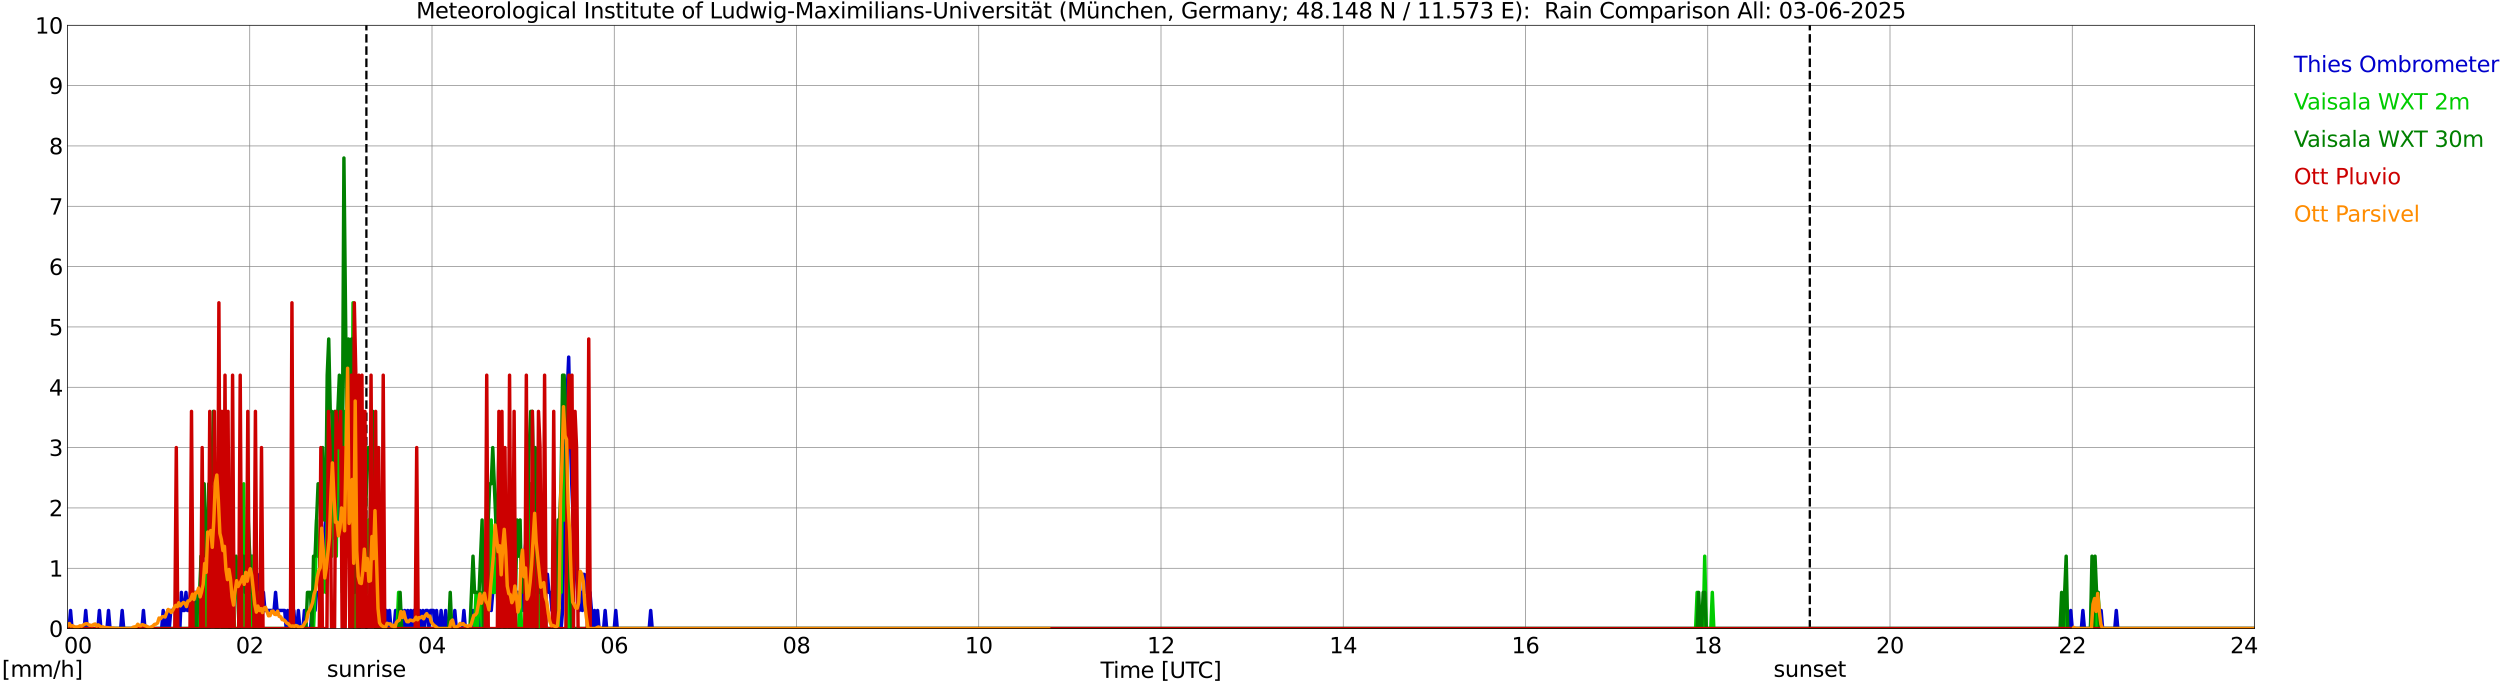 <?xml version="1.0" encoding="utf-8" standalone="no"?>
<!DOCTYPE svg PUBLIC "-//W3C//DTD SVG 1.1//EN"
  "http://www.w3.org/Graphics/SVG/1.1/DTD/svg11.dtd">
<svg xmlns:xlink="http://www.w3.org/1999/xlink" width="1085.4pt" height="296.64pt" viewBox="0 0 1085.4 296.64" xmlns="http://www.w3.org/2000/svg" version="1.1">
 <defs>
  <style type="text/css">*{stroke-linejoin: round; stroke-linecap: butt}</style>
 </defs>
 <g id="figure_1">
  <g id="patch_1">
   <path d="M 0 296.64 
L 1085.4 296.64 
L 1085.4 0 
L 0 0 
z
" style="fill: #ffffff"/>
  </g>
  <g id="axes_1">
   <g id="patch_2">
    <path d="M 29.306 272.909 
L 978.814 272.909 
L 978.814 10.976 
L 29.306 10.976 
z
" style="fill: #ffffff"/>
   </g>
   <g id="patch_3">
    <path d="M 979.176 272.909 
L 978.814 272.909 
L 978.814 10.976 
L 979.176 10.976 
z
" clip-path="url(#p15730143b2)" style="fill: #d3d3d3; opacity: 0.25; stroke: #d3d3d3; stroke-linejoin: miter"/>
   </g>
   <g id="matplotlib.axis_1">
    <g id="xtick_1">
     <g id="line2d_1">
      <path d="M 29.306 272.909 
L 29.306 10.976 
" clip-path="url(#p15730143b2)" style="fill: none; stroke: #808080; stroke-width: 0.3; stroke-linecap: square"/>
     </g>
     <g id="line2d_2"/>
     <g id="text_1">
      <!--    00 -->
      <g transform="translate(18.733 283.627) scale(0.095 -0.095)">
       <defs>
        <path id="DejaVuSans-20" transform="scale(0.016)"/>
        <path id="DejaVuSans-30" d="M 2034 4250 
Q 1547 4250 1301 3770 
Q 1056 3291 1056 2328 
Q 1056 1369 1301 889 
Q 1547 409 2034 409 
Q 2525 409 2770 889 
Q 3016 1369 3016 2328 
Q 3016 3291 2770 3770 
Q 2525 4250 2034 4250 
z
M 2034 4750 
Q 2819 4750 3233 4129 
Q 3647 3509 3647 2328 
Q 3647 1150 3233 529 
Q 2819 -91 2034 -91 
Q 1250 -91 836 529 
Q 422 1150 422 2328 
Q 422 3509 836 4129 
Q 1250 4750 2034 4750 
z
" transform="scale(0.016)"/>
       </defs>
       <use xlink:href="#DejaVuSans-20"/>
       <use xlink:href="#DejaVuSans-20" transform="translate(31.787 0)"/>
       <use xlink:href="#DejaVuSans-20" transform="translate(63.574 0)"/>
       <use xlink:href="#DejaVuSans-30" transform="translate(95.361 0)"/>
       <use xlink:href="#DejaVuSans-30" transform="translate(158.984 0)"/>
      </g>
     </g>
    </g>
    <g id="xtick_2">
     <g id="line2d_3">
      <path d="M 108.431 272.909 
L 108.431 10.976 
" clip-path="url(#p15730143b2)" style="fill: none; stroke: #808080; stroke-width: 0.3; stroke-linecap: square"/>
     </g>
     <g id="line2d_4"/>
     <g id="text_2">
      <!-- 02 -->
      <g transform="translate(102.387 283.627) scale(0.095 -0.095)">
       <defs>
        <path id="DejaVuSans-32" d="M 1228 531 
L 3431 531 
L 3431 0 
L 469 0 
L 469 531 
Q 828 903 1448 1529 
Q 2069 2156 2228 2338 
Q 2531 2678 2651 2914 
Q 2772 3150 2772 3378 
Q 2772 3750 2511 3984 
Q 2250 4219 1831 4219 
Q 1534 4219 1204 4116 
Q 875 4013 500 3803 
L 500 4441 
Q 881 4594 1212 4672 
Q 1544 4750 1819 4750 
Q 2544 4750 2975 4387 
Q 3406 4025 3406 3419 
Q 3406 3131 3298 2873 
Q 3191 2616 2906 2266 
Q 2828 2175 2409 1742 
Q 1991 1309 1228 531 
z
" transform="scale(0.016)"/>
       </defs>
       <use xlink:href="#DejaVuSans-30"/>
       <use xlink:href="#DejaVuSans-32" transform="translate(63.623 0)"/>
      </g>
     </g>
    </g>
    <g id="xtick_3">
     <g id="line2d_5">
      <path d="M 187.557 272.909 
L 187.557 10.976 
" clip-path="url(#p15730143b2)" style="fill: none; stroke: #808080; stroke-width: 0.3; stroke-linecap: square"/>
     </g>
     <g id="line2d_6"/>
     <g id="text_3">
      <!-- 04 -->
      <g transform="translate(181.513 283.627) scale(0.095 -0.095)">
       <defs>
        <path id="DejaVuSans-34" d="M 2419 4116 
L 825 1625 
L 2419 1625 
L 2419 4116 
z
M 2253 4666 
L 3047 4666 
L 3047 1625 
L 3713 1625 
L 3713 1100 
L 3047 1100 
L 3047 0 
L 2419 0 
L 2419 1100 
L 313 1100 
L 313 1709 
L 2253 4666 
z
" transform="scale(0.016)"/>
       </defs>
       <use xlink:href="#DejaVuSans-30"/>
       <use xlink:href="#DejaVuSans-34" transform="translate(63.623 0)"/>
      </g>
     </g>
    </g>
    <g id="xtick_4">
     <g id="line2d_7">
      <path d="M 266.683 272.909 
L 266.683 10.976 
" clip-path="url(#p15730143b2)" style="fill: none; stroke: #808080; stroke-width: 0.3; stroke-linecap: square"/>
     </g>
     <g id="line2d_8"/>
     <g id="text_4">
      <!-- 06 -->
      <g transform="translate(260.638 283.627) scale(0.095 -0.095)">
       <defs>
        <path id="DejaVuSans-36" d="M 2113 2584 
Q 1688 2584 1439 2293 
Q 1191 2003 1191 1497 
Q 1191 994 1439 701 
Q 1688 409 2113 409 
Q 2538 409 2786 701 
Q 3034 994 3034 1497 
Q 3034 2003 2786 2293 
Q 2538 2584 2113 2584 
z
M 3366 4563 
L 3366 3988 
Q 3128 4100 2886 4159 
Q 2644 4219 2406 4219 
Q 1781 4219 1451 3797 
Q 1122 3375 1075 2522 
Q 1259 2794 1537 2939 
Q 1816 3084 2150 3084 
Q 2853 3084 3261 2657 
Q 3669 2231 3669 1497 
Q 3669 778 3244 343 
Q 2819 -91 2113 -91 
Q 1303 -91 875 529 
Q 447 1150 447 2328 
Q 447 3434 972 4092 
Q 1497 4750 2381 4750 
Q 2619 4750 2861 4703 
Q 3103 4656 3366 4563 
z
" transform="scale(0.016)"/>
       </defs>
       <use xlink:href="#DejaVuSans-30"/>
       <use xlink:href="#DejaVuSans-36" transform="translate(63.623 0)"/>
      </g>
     </g>
    </g>
    <g id="xtick_5">
     <g id="line2d_9">
      <path d="M 345.808 272.909 
L 345.808 10.976 
" clip-path="url(#p15730143b2)" style="fill: none; stroke: #808080; stroke-width: 0.3; stroke-linecap: square"/>
     </g>
     <g id="line2d_10"/>
     <g id="text_5">
      <!-- 08 -->
      <g transform="translate(339.764 283.627) scale(0.095 -0.095)">
       <defs>
        <path id="DejaVuSans-38" d="M 2034 2216 
Q 1584 2216 1326 1975 
Q 1069 1734 1069 1313 
Q 1069 891 1326 650 
Q 1584 409 2034 409 
Q 2484 409 2743 651 
Q 3003 894 3003 1313 
Q 3003 1734 2745 1975 
Q 2488 2216 2034 2216 
z
M 1403 2484 
Q 997 2584 770 2862 
Q 544 3141 544 3541 
Q 544 4100 942 4425 
Q 1341 4750 2034 4750 
Q 2731 4750 3128 4425 
Q 3525 4100 3525 3541 
Q 3525 3141 3298 2862 
Q 3072 2584 2669 2484 
Q 3125 2378 3379 2068 
Q 3634 1759 3634 1313 
Q 3634 634 3220 271 
Q 2806 -91 2034 -91 
Q 1263 -91 848 271 
Q 434 634 434 1313 
Q 434 1759 690 2068 
Q 947 2378 1403 2484 
z
M 1172 3481 
Q 1172 3119 1398 2916 
Q 1625 2713 2034 2713 
Q 2441 2713 2670 2916 
Q 2900 3119 2900 3481 
Q 2900 3844 2670 4047 
Q 2441 4250 2034 4250 
Q 1625 4250 1398 4047 
Q 1172 3844 1172 3481 
z
" transform="scale(0.016)"/>
       </defs>
       <use xlink:href="#DejaVuSans-30"/>
       <use xlink:href="#DejaVuSans-38" transform="translate(63.623 0)"/>
      </g>
     </g>
    </g>
    <g id="xtick_6">
     <g id="line2d_11">
      <path d="M 424.934 272.909 
L 424.934 10.976 
" clip-path="url(#p15730143b2)" style="fill: none; stroke: #808080; stroke-width: 0.3; stroke-linecap: square"/>
     </g>
     <g id="line2d_12"/>
     <g id="text_6">
      <!-- 10 -->
      <g transform="translate(418.89 283.627) scale(0.095 -0.095)">
       <defs>
        <path id="DejaVuSans-31" d="M 794 531 
L 1825 531 
L 1825 4091 
L 703 3866 
L 703 4441 
L 1819 4666 
L 2450 4666 
L 2450 531 
L 3481 531 
L 3481 0 
L 794 0 
L 794 531 
z
" transform="scale(0.016)"/>
       </defs>
       <use xlink:href="#DejaVuSans-31"/>
       <use xlink:href="#DejaVuSans-30" transform="translate(63.623 0)"/>
      </g>
     </g>
    </g>
    <g id="xtick_7">
     <g id="line2d_13">
      <path d="M 504.06 272.909 
L 504.06 10.976 
" clip-path="url(#p15730143b2)" style="fill: none; stroke: #808080; stroke-width: 0.3; stroke-linecap: square"/>
     </g>
     <g id="line2d_14"/>
     <g id="text_7">
      <!-- 12 -->
      <g transform="translate(498.015 283.627) scale(0.095 -0.095)">
       <use xlink:href="#DejaVuSans-31"/>
       <use xlink:href="#DejaVuSans-32" transform="translate(63.623 0)"/>
      </g>
     </g>
    </g>
    <g id="xtick_8">
     <g id="line2d_15">
      <path d="M 583.185 272.909 
L 583.185 10.976 
" clip-path="url(#p15730143b2)" style="fill: none; stroke: #808080; stroke-width: 0.3; stroke-linecap: square"/>
     </g>
     <g id="line2d_16"/>
     <g id="text_8">
      <!-- 14 -->
      <g transform="translate(577.141 283.627) scale(0.095 -0.095)">
       <use xlink:href="#DejaVuSans-31"/>
       <use xlink:href="#DejaVuSans-34" transform="translate(63.623 0)"/>
      </g>
     </g>
    </g>
    <g id="xtick_9">
     <g id="line2d_17">
      <path d="M 662.311 272.909 
L 662.311 10.976 
" clip-path="url(#p15730143b2)" style="fill: none; stroke: #808080; stroke-width: 0.3; stroke-linecap: square"/>
     </g>
     <g id="line2d_18"/>
     <g id="text_9">
      <!-- 16 -->
      <g transform="translate(656.267 283.627) scale(0.095 -0.095)">
       <use xlink:href="#DejaVuSans-31"/>
       <use xlink:href="#DejaVuSans-36" transform="translate(63.623 0)"/>
      </g>
     </g>
    </g>
    <g id="xtick_10">
     <g id="line2d_19">
      <path d="M 741.437 272.909 
L 741.437 10.976 
" clip-path="url(#p15730143b2)" style="fill: none; stroke: #808080; stroke-width: 0.3; stroke-linecap: square"/>
     </g>
     <g id="line2d_20"/>
     <g id="text_10">
      <!-- 18 -->
      <g transform="translate(735.392 283.627) scale(0.095 -0.095)">
       <use xlink:href="#DejaVuSans-31"/>
       <use xlink:href="#DejaVuSans-38" transform="translate(63.623 0)"/>
      </g>
     </g>
    </g>
    <g id="xtick_11">
     <g id="line2d_21">
      <path d="M 820.562 272.909 
L 820.562 10.976 
" clip-path="url(#p15730143b2)" style="fill: none; stroke: #808080; stroke-width: 0.3; stroke-linecap: square"/>
     </g>
     <g id="line2d_22"/>
     <g id="text_11">
      <!-- 20 -->
      <g transform="translate(814.518 283.627) scale(0.095 -0.095)">
       <use xlink:href="#DejaVuSans-32"/>
       <use xlink:href="#DejaVuSans-30" transform="translate(63.623 0)"/>
      </g>
     </g>
    </g>
    <g id="xtick_12">
     <g id="line2d_23">
      <path d="M 899.688 272.909 
L 899.688 10.976 
" clip-path="url(#p15730143b2)" style="fill: none; stroke: #808080; stroke-width: 0.3; stroke-linecap: square"/>
     </g>
     <g id="line2d_24"/>
     <g id="text_12">
      <!-- 22 -->
      <g transform="translate(893.644 283.627) scale(0.095 -0.095)">
       <use xlink:href="#DejaVuSans-32"/>
       <use xlink:href="#DejaVuSans-32" transform="translate(63.623 0)"/>
      </g>
     </g>
    </g>
    <g id="xtick_13">
     <g id="line2d_25">
      <path d="M 978.814 272.909 
L 978.814 10.976 
" clip-path="url(#p15730143b2)" style="fill: none; stroke: #808080; stroke-width: 0.3; stroke-linecap: square"/>
     </g>
     <g id="line2d_26"/>
     <g id="text_13">
      <!-- 24    -->
      <g transform="translate(968.241 283.627) scale(0.095 -0.095)">
       <use xlink:href="#DejaVuSans-32"/>
       <use xlink:href="#DejaVuSans-34" transform="translate(63.623 0)"/>
       <use xlink:href="#DejaVuSans-20" transform="translate(127.246 0)"/>
       <use xlink:href="#DejaVuSans-20" transform="translate(159.033 0)"/>
       <use xlink:href="#DejaVuSans-20" transform="translate(190.82 0)"/>
      </g>
     </g>
    </g>
    <g id="text_14">
     <!-- Time [UTC] -->
     <g transform="translate(477.806 294.322) scale(0.095 -0.095)">
      <defs>
       <path id="DejaVuSans-54" d="M -19 4666 
L 3928 4666 
L 3928 4134 
L 2272 4134 
L 2272 0 
L 1638 0 
L 1638 4134 
L -19 4134 
L -19 4666 
z
" transform="scale(0.016)"/>
       <path id="DejaVuSans-69" d="M 603 3500 
L 1178 3500 
L 1178 0 
L 603 0 
L 603 3500 
z
M 603 4863 
L 1178 4863 
L 1178 4134 
L 603 4134 
L 603 4863 
z
" transform="scale(0.016)"/>
       <path id="DejaVuSans-6d" d="M 3328 2828 
Q 3544 3216 3844 3400 
Q 4144 3584 4550 3584 
Q 5097 3584 5394 3201 
Q 5691 2819 5691 2113 
L 5691 0 
L 5113 0 
L 5113 2094 
Q 5113 2597 4934 2840 
Q 4756 3084 4391 3084 
Q 3944 3084 3684 2787 
Q 3425 2491 3425 1978 
L 3425 0 
L 2847 0 
L 2847 2094 
Q 2847 2600 2669 2842 
Q 2491 3084 2119 3084 
Q 1678 3084 1418 2786 
Q 1159 2488 1159 1978 
L 1159 0 
L 581 0 
L 581 3500 
L 1159 3500 
L 1159 2956 
Q 1356 3278 1631 3431 
Q 1906 3584 2284 3584 
Q 2666 3584 2933 3390 
Q 3200 3197 3328 2828 
z
" transform="scale(0.016)"/>
       <path id="DejaVuSans-65" d="M 3597 1894 
L 3597 1613 
L 953 1613 
Q 991 1019 1311 708 
Q 1631 397 2203 397 
Q 2534 397 2845 478 
Q 3156 559 3463 722 
L 3463 178 
Q 3153 47 2828 -22 
Q 2503 -91 2169 -91 
Q 1331 -91 842 396 
Q 353 884 353 1716 
Q 353 2575 817 3079 
Q 1281 3584 2069 3584 
Q 2775 3584 3186 3129 
Q 3597 2675 3597 1894 
z
M 3022 2063 
Q 3016 2534 2758 2815 
Q 2500 3097 2075 3097 
Q 1594 3097 1305 2825 
Q 1016 2553 972 2059 
L 3022 2063 
z
" transform="scale(0.016)"/>
       <path id="DejaVuSans-5b" d="M 550 4863 
L 1875 4863 
L 1875 4416 
L 1125 4416 
L 1125 -397 
L 1875 -397 
L 1875 -844 
L 550 -844 
L 550 4863 
z
" transform="scale(0.016)"/>
       <path id="DejaVuSans-55" d="M 556 4666 
L 1191 4666 
L 1191 1831 
Q 1191 1081 1462 751 
Q 1734 422 2344 422 
Q 2950 422 3222 751 
Q 3494 1081 3494 1831 
L 3494 4666 
L 4128 4666 
L 4128 1753 
Q 4128 841 3676 375 
Q 3225 -91 2344 -91 
Q 1459 -91 1007 375 
Q 556 841 556 1753 
L 556 4666 
z
" transform="scale(0.016)"/>
       <path id="DejaVuSans-43" d="M 4122 4306 
L 4122 3641 
Q 3803 3938 3442 4084 
Q 3081 4231 2675 4231 
Q 1875 4231 1450 3742 
Q 1025 3253 1025 2328 
Q 1025 1406 1450 917 
Q 1875 428 2675 428 
Q 3081 428 3442 575 
Q 3803 722 4122 1019 
L 4122 359 
Q 3791 134 3420 21 
Q 3050 -91 2638 -91 
Q 1578 -91 968 557 
Q 359 1206 359 2328 
Q 359 3453 968 4101 
Q 1578 4750 2638 4750 
Q 3056 4750 3426 4639 
Q 3797 4528 4122 4306 
z
" transform="scale(0.016)"/>
       <path id="DejaVuSans-5d" d="M 1947 4863 
L 1947 -844 
L 622 -844 
L 622 -397 
L 1369 -397 
L 1369 4416 
L 622 4416 
L 622 4863 
L 1947 4863 
z
" transform="scale(0.016)"/>
      </defs>
      <use xlink:href="#DejaVuSans-54"/>
      <use xlink:href="#DejaVuSans-69" transform="translate(57.959 0)"/>
      <use xlink:href="#DejaVuSans-6d" transform="translate(85.742 0)"/>
      <use xlink:href="#DejaVuSans-65" transform="translate(183.154 0)"/>
      <use xlink:href="#DejaVuSans-20" transform="translate(244.678 0)"/>
      <use xlink:href="#DejaVuSans-5b" transform="translate(276.465 0)"/>
      <use xlink:href="#DejaVuSans-55" transform="translate(315.479 0)"/>
      <use xlink:href="#DejaVuSans-54" transform="translate(388.672 0)"/>
      <use xlink:href="#DejaVuSans-43" transform="translate(443.881 0)"/>
      <use xlink:href="#DejaVuSans-5d" transform="translate(513.705 0)"/>
     </g>
    </g>
   </g>
   <g id="matplotlib.axis_2">
    <g id="ytick_1">
     <g id="line2d_27">
      <path d="M 29.306 272.909 
L 978.814 272.909 
" clip-path="url(#p15730143b2)" style="fill: none; stroke: #808080; stroke-width: 0.3; stroke-linecap: square"/>
     </g>
     <g id="line2d_28"/>
     <g id="text_15">
      <!-- 0 -->
      <g transform="translate(21.261 276.518) scale(0.095 -0.095)">
       <use xlink:href="#DejaVuSans-30"/>
      </g>
     </g>
    </g>
    <g id="ytick_2">
     <g id="line2d_29">
      <path d="M 29.306 246.715 
L 978.814 246.715 
" clip-path="url(#p15730143b2)" style="fill: none; stroke: #808080; stroke-width: 0.3; stroke-linecap: square"/>
     </g>
     <g id="line2d_30"/>
     <g id="text_16">
      <!-- 1 -->
      <g transform="translate(21.261 250.325) scale(0.095 -0.095)">
       <use xlink:href="#DejaVuSans-31"/>
      </g>
     </g>
    </g>
    <g id="ytick_3">
     <g id="line2d_31">
      <path d="M 29.306 220.522 
L 978.814 220.522 
" clip-path="url(#p15730143b2)" style="fill: none; stroke: #808080; stroke-width: 0.3; stroke-linecap: square"/>
     </g>
     <g id="line2d_32"/>
     <g id="text_17">
      <!-- 2 -->
      <g transform="translate(21.261 224.131) scale(0.095 -0.095)">
       <use xlink:href="#DejaVuSans-32"/>
      </g>
     </g>
    </g>
    <g id="ytick_4">
     <g id="line2d_33">
      <path d="M 29.306 194.329 
L 978.814 194.329 
" clip-path="url(#p15730143b2)" style="fill: none; stroke: #808080; stroke-width: 0.3; stroke-linecap: square"/>
     </g>
     <g id="line2d_34"/>
     <g id="text_18">
      <!-- 3 -->
      <g transform="translate(21.261 197.938) scale(0.095 -0.095)">
       <defs>
        <path id="DejaVuSans-33" d="M 2597 2516 
Q 3050 2419 3304 2112 
Q 3559 1806 3559 1356 
Q 3559 666 3084 287 
Q 2609 -91 1734 -91 
Q 1441 -91 1130 -33 
Q 819 25 488 141 
L 488 750 
Q 750 597 1062 519 
Q 1375 441 1716 441 
Q 2309 441 2620 675 
Q 2931 909 2931 1356 
Q 2931 1769 2642 2001 
Q 2353 2234 1838 2234 
L 1294 2234 
L 1294 2753 
L 1863 2753 
Q 2328 2753 2575 2939 
Q 2822 3125 2822 3475 
Q 2822 3834 2567 4026 
Q 2313 4219 1838 4219 
Q 1578 4219 1281 4162 
Q 984 4106 628 3988 
L 628 4550 
Q 988 4650 1302 4700 
Q 1616 4750 1894 4750 
Q 2613 4750 3031 4423 
Q 3450 4097 3450 3541 
Q 3450 3153 3228 2886 
Q 3006 2619 2597 2516 
z
" transform="scale(0.016)"/>
       </defs>
       <use xlink:href="#DejaVuSans-33"/>
      </g>
     </g>
    </g>
    <g id="ytick_5">
     <g id="line2d_35">
      <path d="M 29.306 168.136 
L 978.814 168.136 
" clip-path="url(#p15730143b2)" style="fill: none; stroke: #808080; stroke-width: 0.3; stroke-linecap: square"/>
     </g>
     <g id="line2d_36"/>
     <g id="text_19">
      <!-- 4 -->
      <g transform="translate(21.261 171.745) scale(0.095 -0.095)">
       <use xlink:href="#DejaVuSans-34"/>
      </g>
     </g>
    </g>
    <g id="ytick_6">
     <g id="line2d_37">
      <path d="M 29.306 141.942 
L 978.814 141.942 
" clip-path="url(#p15730143b2)" style="fill: none; stroke: #808080; stroke-width: 0.3; stroke-linecap: square"/>
     </g>
     <g id="line2d_38"/>
     <g id="text_20">
      <!-- 5 -->
      <g transform="translate(21.261 145.551) scale(0.095 -0.095)">
       <defs>
        <path id="DejaVuSans-35" d="M 691 4666 
L 3169 4666 
L 3169 4134 
L 1269 4134 
L 1269 2991 
Q 1406 3038 1543 3061 
Q 1681 3084 1819 3084 
Q 2600 3084 3056 2656 
Q 3513 2228 3513 1497 
Q 3513 744 3044 326 
Q 2575 -91 1722 -91 
Q 1428 -91 1123 -41 
Q 819 9 494 109 
L 494 744 
Q 775 591 1075 516 
Q 1375 441 1709 441 
Q 2250 441 2565 725 
Q 2881 1009 2881 1497 
Q 2881 1984 2565 2268 
Q 2250 2553 1709 2553 
Q 1456 2553 1204 2497 
Q 953 2441 691 2322 
L 691 4666 
z
" transform="scale(0.016)"/>
       </defs>
       <use xlink:href="#DejaVuSans-35"/>
      </g>
     </g>
    </g>
    <g id="ytick_7">
     <g id="line2d_39">
      <path d="M 29.306 115.749 
L 978.814 115.749 
" clip-path="url(#p15730143b2)" style="fill: none; stroke: #808080; stroke-width: 0.3; stroke-linecap: square"/>
     </g>
     <g id="line2d_40"/>
     <g id="text_21">
      <!-- 6 -->
      <g transform="translate(21.261 119.358) scale(0.095 -0.095)">
       <use xlink:href="#DejaVuSans-36"/>
      </g>
     </g>
    </g>
    <g id="ytick_8">
     <g id="line2d_41">
      <path d="M 29.306 89.556 
L 978.814 89.556 
" clip-path="url(#p15730143b2)" style="fill: none; stroke: #808080; stroke-width: 0.3; stroke-linecap: square"/>
     </g>
     <g id="line2d_42"/>
     <g id="text_22">
      <!-- 7 -->
      <g transform="translate(21.261 93.165) scale(0.095 -0.095)">
       <defs>
        <path id="DejaVuSans-37" d="M 525 4666 
L 3525 4666 
L 3525 4397 
L 1831 0 
L 1172 0 
L 2766 4134 
L 525 4134 
L 525 4666 
z
" transform="scale(0.016)"/>
       </defs>
       <use xlink:href="#DejaVuSans-37"/>
      </g>
     </g>
    </g>
    <g id="ytick_9">
     <g id="line2d_43">
      <path d="M 29.306 63.362 
L 978.814 63.362 
" clip-path="url(#p15730143b2)" style="fill: none; stroke: #808080; stroke-width: 0.3; stroke-linecap: square"/>
     </g>
     <g id="line2d_44"/>
     <g id="text_23">
      <!-- 8 -->
      <g transform="translate(21.261 66.972) scale(0.095 -0.095)">
       <use xlink:href="#DejaVuSans-38"/>
      </g>
     </g>
    </g>
    <g id="ytick_10">
     <g id="line2d_45">
      <path d="M 29.306 37.169 
L 978.814 37.169 
" clip-path="url(#p15730143b2)" style="fill: none; stroke: #808080; stroke-width: 0.3; stroke-linecap: square"/>
     </g>
     <g id="line2d_46"/>
     <g id="text_24">
      <!-- 9 -->
      <g transform="translate(21.261 40.778) scale(0.095 -0.095)">
       <defs>
        <path id="DejaVuSans-39" d="M 703 97 
L 703 672 
Q 941 559 1184 500 
Q 1428 441 1663 441 
Q 2288 441 2617 861 
Q 2947 1281 2994 2138 
Q 2813 1869 2534 1725 
Q 2256 1581 1919 1581 
Q 1219 1581 811 2004 
Q 403 2428 403 3163 
Q 403 3881 828 4315 
Q 1253 4750 1959 4750 
Q 2769 4750 3195 4129 
Q 3622 3509 3622 2328 
Q 3622 1225 3098 567 
Q 2575 -91 1691 -91 
Q 1453 -91 1209 -44 
Q 966 3 703 97 
z
M 1959 2075 
Q 2384 2075 2632 2365 
Q 2881 2656 2881 3163 
Q 2881 3666 2632 3958 
Q 2384 4250 1959 4250 
Q 1534 4250 1286 3958 
Q 1038 3666 1038 3163 
Q 1038 2656 1286 2365 
Q 1534 2075 1959 2075 
z
" transform="scale(0.016)"/>
       </defs>
       <use xlink:href="#DejaVuSans-39"/>
      </g>
     </g>
    </g>
    <g id="ytick_11">
     <g id="line2d_47">
      <path d="M 29.306 10.976 
L 978.814 10.976 
" clip-path="url(#p15730143b2)" style="fill: none; stroke: #808080; stroke-width: 0.3; stroke-linecap: square"/>
     </g>
     <g id="line2d_48"/>
     <g id="text_25">
      <!-- 10 -->
      <g transform="translate(15.217 14.585) scale(0.095 -0.095)">
       <use xlink:href="#DejaVuSans-31"/>
       <use xlink:href="#DejaVuSans-30" transform="translate(63.623 0)"/>
      </g>
     </g>
    </g>
   </g>
   <g id="line2d_49">
    <path d="M 159.072 272.909 
L 159.072 10.976 
" clip-path="url(#p15730143b2)" style="fill: none; stroke-dasharray: 3.7,1.6; stroke-dashoffset: 0; stroke: #000000"/>
   </g>
   <g id="line2d_50">
    <path d="M 785.747 272.909 
L 785.747 10.976 
" clip-path="url(#p15730143b2)" style="fill: none; stroke-dasharray: 3.7,1.6; stroke-dashoffset: 0; stroke: #000000"/>
   </g>
   <g id="line2d_51">
    <path d="M 29.306 272.909 
L 29.965 272.909 
L 30.625 265.051 
L 31.284 272.909 
L 36.559 272.909 
L 37.218 265.051 
L 37.878 272.909 
L 42.493 272.909 
L 43.153 265.051 
L 43.812 272.909 
L 46.45 272.909 
L 47.109 265.051 
L 47.768 272.909 
L 52.384 272.909 
L 53.043 265.051 
L 53.703 272.909 
L 61.615 272.909 
L 62.275 265.051 
L 62.934 272.909 
L 70.187 272.909 
L 70.847 265.051 
L 71.506 272.909 
L 72.166 272.909 
L 72.825 265.051 
L 73.484 272.909 
L 74.144 265.051 
L 77.441 265.051 
L 78.1 272.909 
L 78.759 257.193 
L 79.419 265.051 
L 80.078 265.051 
L 80.737 257.193 
L 81.397 265.051 
L 82.056 265.051 
L 82.716 257.193 
L 83.375 257.193 
L 84.034 265.051 
L 84.694 257.193 
L 87.331 257.193 
L 87.991 249.335 
L 88.65 257.193 
L 89.309 257.193 
L 91.288 233.619 
L 92.606 233.619 
L 93.266 225.761 
L 93.925 225.761 
L 95.244 194.329 
L 96.563 210.045 
L 97.222 225.761 
L 97.881 225.761 
L 99.2 241.477 
L 99.86 241.477 
L 100.519 249.335 
L 101.838 249.335 
L 102.497 257.193 
L 103.156 257.193 
L 103.816 249.335 
L 105.135 249.335 
L 105.794 257.193 
L 106.453 249.335 
L 108.431 249.335 
L 109.091 241.477 
L 109.75 249.335 
L 110.41 241.477 
L 111.069 249.335 
L 111.728 249.335 
L 113.047 265.051 
L 113.707 265.051 
L 114.366 257.193 
L 115.025 265.051 
L 118.982 265.051 
L 119.641 257.193 
L 120.3 265.051 
L 123.597 265.051 
L 124.257 272.909 
L 124.916 265.051 
L 125.575 272.909 
L 126.235 265.051 
L 126.894 272.909 
L 127.553 265.051 
L 128.213 272.909 
L 128.872 272.909 
L 129.532 265.051 
L 130.191 272.909 
L 131.51 272.909 
L 132.169 265.051 
L 132.829 272.909 
L 134.807 272.909 
L 135.466 265.051 
L 136.785 265.051 
L 137.444 257.193 
L 139.422 257.193 
L 140.082 241.477 
L 141.4 225.761 
L 142.06 233.619 
L 144.697 233.619 
L 145.357 202.187 
L 146.016 194.329 
L 146.676 225.761 
L 147.335 217.903 
L 147.994 202.187 
L 148.654 225.761 
L 149.313 225.761 
L 149.972 202.187 
L 150.632 217.903 
L 151.291 217.903 
L 151.951 155.039 
L 152.61 170.755 
L 153.269 217.903 
L 153.929 186.471 
L 154.588 194.329 
L 155.247 217.903 
L 155.907 186.471 
L 156.566 225.761 
L 157.226 249.335 
L 157.885 241.477 
L 158.544 249.335 
L 159.204 249.335 
L 159.863 233.619 
L 160.523 241.477 
L 161.182 233.619 
L 161.841 241.477 
L 162.501 241.477 
L 163.819 225.761 
L 164.479 225.761 
L 165.138 233.619 
L 165.798 265.051 
L 167.776 265.051 
L 168.435 272.909 
L 169.094 265.051 
L 169.754 272.909 
L 171.073 272.909 
L 171.732 265.051 
L 172.391 272.909 
L 173.71 272.909 
L 174.37 265.051 
L 175.029 272.909 
L 175.688 265.051 
L 176.348 272.909 
L 177.007 265.051 
L 177.666 272.909 
L 178.326 265.051 
L 178.985 272.909 
L 179.645 265.051 
L 180.304 272.909 
L 180.963 265.051 
L 181.623 272.909 
L 182.282 265.051 
L 182.941 272.909 
L 183.601 265.051 
L 184.26 272.909 
L 184.92 265.051 
L 185.579 265.051 
L 186.238 272.909 
L 186.898 265.051 
L 188.216 265.051 
L 188.876 272.909 
L 189.535 265.051 
L 190.195 272.909 
L 190.854 272.909 
L 191.513 265.051 
L 192.173 272.909 
L 192.832 272.909 
L 193.492 265.051 
L 194.151 272.909 
L 196.788 272.909 
L 197.448 265.051 
L 198.107 272.909 
L 200.745 272.909 
L 201.404 265.051 
L 202.063 272.909 
L 204.701 272.909 
L 205.36 265.051 
L 206.02 272.909 
L 207.998 272.909 
L 208.657 265.051 
L 209.317 265.051 
L 209.976 257.193 
L 210.635 265.051 
L 211.295 257.193 
L 212.614 257.193 
L 213.273 265.051 
L 213.932 257.193 
L 214.592 257.193 
L 215.251 241.477 
L 215.91 233.619 
L 216.57 217.903 
L 217.229 233.619 
L 218.548 233.619 
L 219.207 241.477 
L 219.867 233.619 
L 221.186 233.619 
L 223.164 257.193 
L 225.142 257.193 
L 225.801 265.051 
L 226.461 257.193 
L 227.12 265.051 
L 227.779 241.477 
L 228.439 233.619 
L 229.098 241.477 
L 229.757 241.477 
L 230.417 257.193 
L 231.076 257.193 
L 231.736 249.335 
L 232.395 225.761 
L 233.054 217.903 
L 233.714 217.903 
L 234.373 233.619 
L 235.033 241.477 
L 235.692 241.477 
L 237.011 257.193 
L 237.67 249.335 
L 238.329 257.193 
L 238.989 257.193 
L 239.648 265.051 
L 240.967 265.051 
L 241.626 272.909 
L 242.286 272.909 
L 242.945 265.051 
L 243.604 272.909 
L 244.264 265.051 
L 244.923 225.761 
L 245.583 194.329 
L 246.242 170.755 
L 246.901 155.039 
L 247.561 186.471 
L 248.22 210.045 
L 248.88 225.761 
L 249.539 249.335 
L 250.198 249.335 
L 251.517 265.051 
L 252.176 257.193 
L 252.836 265.051 
L 253.495 249.335 
L 254.155 257.193 
L 254.814 249.335 
L 255.473 257.193 
L 256.133 257.193 
L 257.451 272.909 
L 258.111 265.051 
L 258.77 272.909 
L 259.43 265.051 
L 260.089 272.909 
L 262.067 272.909 
L 262.726 265.051 
L 263.386 272.909 
L 266.683 272.909 
L 267.342 265.051 
L 268.002 272.909 
L 281.849 272.909 
L 282.508 265.051 
L 283.167 272.909 
L 898.369 272.909 
L 899.029 265.051 
L 899.688 272.909 
L 903.644 272.909 
L 904.304 265.051 
L 904.963 272.909 
L 908.919 272.909 
L 909.579 265.051 
L 910.238 272.909 
L 910.898 265.051 
L 912.216 265.051 
L 912.876 272.909 
L 918.151 272.909 
L 918.81 265.051 
L 919.469 272.909 
L 978.154 272.909 
L 978.154 272.909 
" clip-path="url(#p15730143b2)" style="fill: none; stroke: #0000cc; stroke-width: 1.5; stroke-linecap: square"/>
   </g>
   <g id="line2d_52">
    <path d="M 29.306 272.909 
L 86.672 272.909 
L 87.331 241.477 
L 87.991 272.909 
L 88.65 257.193 
L 89.309 272.909 
L 89.969 241.477 
L 90.628 272.909 
L 91.288 257.193 
L 91.947 257.193 
L 92.606 241.477 
L 93.925 272.909 
L 94.584 272.909 
L 95.244 257.193 
L 95.903 257.193 
L 96.563 272.909 
L 100.519 272.909 
L 101.178 257.193 
L 101.838 272.909 
L 105.135 272.909 
L 105.794 210.045 
L 106.453 272.909 
L 107.113 257.193 
L 107.772 272.909 
L 108.431 257.193 
L 109.091 272.909 
L 109.75 241.477 
L 110.41 272.909 
L 111.069 272.909 
L 111.728 257.193 
L 112.388 272.909 
L 136.125 272.909 
L 136.785 257.193 
L 137.444 225.761 
L 138.104 241.477 
L 138.763 241.477 
L 139.422 257.193 
L 140.082 257.193 
L 140.741 241.477 
L 141.4 257.193 
L 142.719 194.329 
L 143.379 225.761 
L 144.038 241.477 
L 144.697 210.045 
L 145.357 210.045 
L 146.016 241.477 
L 146.676 194.329 
L 147.335 210.045 
L 147.994 210.045 
L 148.654 257.193 
L 149.313 178.613 
L 150.632 241.477 
L 151.291 194.329 
L 151.951 225.761 
L 152.61 241.477 
L 153.269 131.465 
L 153.929 272.909 
L 154.588 257.193 
L 155.247 257.193 
L 155.907 272.909 
L 156.566 241.477 
L 157.226 241.477 
L 157.885 257.193 
L 158.544 241.477 
L 159.204 257.193 
L 159.863 225.761 
L 160.523 241.477 
L 161.182 194.329 
L 161.841 241.477 
L 163.16 272.909 
L 172.391 272.909 
L 173.051 257.193 
L 173.71 272.909 
L 206.02 272.909 
L 206.679 257.193 
L 207.339 272.909 
L 207.998 257.193 
L 208.657 257.193 
L 209.317 272.909 
L 211.295 272.909 
L 211.954 257.193 
L 212.614 257.193 
L 213.273 225.761 
L 213.932 257.193 
L 214.592 257.193 
L 215.251 225.761 
L 215.91 257.193 
L 216.57 272.909 
L 217.229 225.761 
L 217.889 241.477 
L 218.548 241.477 
L 219.207 272.909 
L 219.867 257.193 
L 220.526 257.193 
L 221.186 272.909 
L 221.845 272.909 
L 222.504 257.193 
L 223.164 272.909 
L 225.142 272.909 
L 225.801 257.193 
L 226.461 272.909 
L 227.779 272.909 
L 228.439 257.193 
L 229.098 272.909 
L 229.757 225.761 
L 230.417 210.045 
L 231.076 210.045 
L 231.736 241.477 
L 233.054 272.909 
L 233.714 257.193 
L 234.373 272.909 
L 242.286 272.909 
L 242.945 257.193 
L 243.604 257.193 
L 244.264 194.329 
L 244.923 225.761 
L 246.242 225.761 
L 246.901 272.909 
L 736.162 272.909 
L 736.821 257.193 
L 737.48 272.909 
L 739.459 272.909 
L 740.118 241.477 
L 740.777 272.909 
L 742.756 272.909 
L 743.415 257.193 
L 744.074 272.909 
L 895.732 272.909 
L 896.391 257.193 
L 897.051 272.909 
L 907.601 272.909 
L 908.26 257.193 
L 908.919 272.909 
L 909.579 257.193 
L 910.238 272.909 
L 910.898 257.193 
L 911.557 272.909 
L 978.154 272.909 
L 978.154 272.909 
" clip-path="url(#p15730143b2)" style="fill: none; stroke: #00cc00; stroke-width: 1.5; stroke-linecap: square"/>
   </g>
   <g id="line2d_53">
    <path d="M 29.306 272.909 
L 83.375 272.909 
L 84.034 257.193 
L 84.694 272.909 
L 85.353 272.909 
L 86.013 257.193 
L 86.672 257.193 
L 87.331 241.477 
L 87.991 241.477 
L 88.65 210.045 
L 89.309 241.477 
L 89.969 241.477 
L 90.628 210.045 
L 91.947 210.045 
L 92.606 178.613 
L 93.266 225.761 
L 93.925 257.193 
L 94.584 225.761 
L 95.244 210.045 
L 95.903 257.193 
L 97.222 225.761 
L 97.881 257.193 
L 98.541 241.477 
L 99.86 272.909 
L 100.519 257.193 
L 101.838 257.193 
L 102.497 241.477 
L 103.816 272.909 
L 105.135 241.477 
L 105.794 241.477 
L 106.453 257.193 
L 107.772 225.761 
L 109.091 257.193 
L 109.75 257.193 
L 110.41 272.909 
L 132.829 272.909 
L 133.488 257.193 
L 134.807 257.193 
L 135.466 272.909 
L 136.125 241.477 
L 136.785 241.477 
L 138.104 210.045 
L 139.422 210.045 
L 140.082 194.329 
L 140.741 225.761 
L 141.4 225.761 
L 142.06 162.897 
L 142.719 147.181 
L 143.379 178.613 
L 144.038 178.613 
L 144.697 210.045 
L 145.357 178.613 
L 146.016 194.329 
L 147.335 162.897 
L 147.994 194.329 
L 148.654 194.329 
L 149.313 68.601 
L 150.632 194.329 
L 151.291 147.181 
L 151.951 178.613 
L 152.61 147.181 
L 153.269 147.181 
L 153.929 257.193 
L 154.588 241.477 
L 155.247 241.477 
L 155.907 257.193 
L 156.566 210.045 
L 157.226 210.045 
L 157.885 194.329 
L 158.544 225.761 
L 159.863 194.329 
L 161.182 194.329 
L 161.841 178.613 
L 162.501 210.045 
L 163.16 272.909 
L 173.051 272.909 
L 173.71 257.193 
L 174.37 272.909 
L 194.81 272.909 
L 195.47 257.193 
L 196.129 272.909 
L 204.042 272.909 
L 205.36 241.477 
L 206.02 257.193 
L 207.998 257.193 
L 209.317 225.761 
L 209.976 272.909 
L 210.635 257.193 
L 211.295 257.193 
L 211.954 225.761 
L 212.614 210.045 
L 213.273 210.045 
L 213.932 194.329 
L 215.91 241.477 
L 216.57 194.329 
L 217.229 210.045 
L 218.548 210.045 
L 220.526 257.193 
L 221.186 257.193 
L 222.504 225.761 
L 223.164 257.193 
L 223.823 257.193 
L 224.482 225.761 
L 225.142 241.477 
L 225.801 225.761 
L 226.461 257.193 
L 227.12 241.477 
L 227.779 257.193 
L 229.098 225.761 
L 229.757 194.329 
L 230.417 178.613 
L 231.076 178.613 
L 231.736 210.045 
L 232.395 194.329 
L 233.054 257.193 
L 233.714 241.477 
L 234.373 257.193 
L 235.033 241.477 
L 235.692 272.909 
L 236.351 257.193 
L 237.011 272.909 
L 241.626 272.909 
L 242.286 225.761 
L 242.945 225.761 
L 243.604 210.045 
L 244.264 162.897 
L 244.923 162.897 
L 245.583 178.613 
L 246.242 225.761 
L 248.22 272.909 
L 736.821 272.909 
L 737.48 257.193 
L 738.14 272.909 
L 738.799 272.909 
L 739.459 257.193 
L 740.118 257.193 
L 740.777 272.909 
L 894.413 272.909 
L 895.072 257.193 
L 895.732 272.909 
L 897.051 241.477 
L 897.71 272.909 
L 907.601 272.909 
L 908.26 241.477 
L 908.919 272.909 
L 909.579 241.477 
L 910.238 257.193 
L 910.898 257.193 
L 911.557 272.909 
L 978.154 272.909 
L 978.154 272.909 
" clip-path="url(#p15730143b2)" style="fill: none; stroke: #008000; stroke-width: 1.5; stroke-linecap: square"/>
   </g>
   <g id="line2d_54">
    <path d="M 29.635 272.909 
L 75.88 272.909 
L 76.539 194.329 
L 77.199 272.909 
L 82.485 272.909 
L 83.144 178.613 
L 83.804 272.909 
L 87.111 272.909 
L 87.771 194.329 
L 88.43 272.909 
L 90.408 272.909 
L 91.068 178.613 
L 91.738 272.909 
L 92.398 272.909 
L 93.057 178.613 
L 93.716 272.909 
L 94.376 272.909 
L 95.035 131.465 
L 95.694 272.909 
L 96.354 178.613 
L 97.024 272.909 
L 97.684 162.897 
L 98.343 272.909 
L 99.002 178.613 
L 99.662 272.909 
L 100.321 272.909 
L 100.98 162.897 
L 101.64 272.909 
L 103.629 272.909 
L 104.288 162.897 
L 104.948 272.909 
L 106.926 272.909 
L 107.585 178.613 
L 108.245 272.909 
L 110.234 272.909 
L 110.893 178.613 
L 111.553 272.909 
L 112.871 272.909 
L 113.531 194.329 
L 114.19 272.909 
L 126.081 272.909 
L 126.751 131.465 
L 127.411 272.909 
L 138.642 272.909 
L 139.301 194.329 
L 139.961 272.909 
L 141.939 272.909 
L 142.598 178.613 
L 143.258 194.329 
L 143.917 272.909 
L 145.247 272.909 
L 145.906 178.613 
L 146.566 194.329 
L 147.225 194.329 
L 147.884 178.613 
L 148.544 272.909 
L 149.203 194.329 
L 149.863 272.909 
L 150.533 194.329 
L 151.192 178.613 
L 151.852 272.909 
L 152.511 162.897 
L 153.17 272.909 
L 153.83 131.465 
L 154.489 162.897 
L 155.149 272.909 
L 155.808 162.897 
L 156.478 272.909 
L 157.138 162.897 
L 157.797 272.909 
L 158.456 178.613 
L 159.116 272.909 
L 160.435 272.909 
L 161.094 162.897 
L 161.753 272.909 
L 162.413 272.909 
L 163.083 178.613 
L 163.742 272.909 
L 164.402 194.329 
L 165.061 272.909 
L 165.721 272.909 
L 166.38 162.897 
L 167.039 272.909 
L 180.26 272.909 
L 180.919 194.329 
L 181.579 272.909 
L 210.657 272.909 
L 211.317 162.897 
L 211.976 272.909 
L 215.943 272.909 
L 216.603 178.613 
L 217.262 272.909 
L 217.922 178.613 
L 218.581 272.909 
L 219.24 194.329 
L 219.9 272.909 
L 220.559 272.909 
L 221.229 162.897 
L 221.889 272.909 
L 222.548 272.909 
L 223.208 178.613 
L 223.867 272.909 
L 227.845 272.909 
L 228.516 162.897 
L 229.175 272.909 
L 230.494 272.909 
L 231.153 178.613 
L 231.813 272.909 
L 233.131 272.909 
L 233.791 178.613 
L 234.461 194.329 
L 235.12 272.909 
L 235.78 272.909 
L 236.439 162.897 
L 237.099 272.909 
L 239.747 272.909 
L 240.406 178.613 
L 241.066 272.909 
L 245.693 272.909 
L 246.352 194.329 
L 247.011 162.897 
L 247.671 194.329 
L 248.33 162.897 
L 248.989 272.909 
L 249.66 178.613 
L 250.319 194.329 
L 250.979 272.909 
L 254.935 272.909 
L 255.605 147.181 
L 256.265 272.909 
L 978.407 272.909 
L 978.407 272.909 
" clip-path="url(#p15730143b2)" style="fill: none; stroke: #cc0000; stroke-width: 1.5; stroke-linecap: square"/>
   </g>
   <g id="line2d_55">
    <path d="M 29.438 271.547 
L 30.097 270.709 
L 30.767 271.809 
L 31.427 271.652 
L 32.746 272.28 
L 34.064 272.123 
L 34.724 271.704 
L 35.383 271.887 
L 36.702 270.997 
L 37.361 270.787 
L 38.021 270.866 
L 38.691 271.363 
L 40.01 271.573 
L 40.669 271.101 
L 41.329 270.918 
L 41.988 271.782 
L 42.647 271.285 
L 43.966 272.28 
L 44.625 272.123 
L 45.285 272.464 
L 45.944 272.437 
L 47.922 272.647 
L 49.252 272.699 
L 49.911 272.909 
L 57.165 272.909 
L 57.824 272.28 
L 59.154 272.018 
L 59.813 271.023 
L 60.473 271.599 
L 61.132 271.652 
L 61.791 271.18 
L 63.769 271.94 
L 64.429 272.306 
L 65.088 272.464 
L 66.407 271.782 
L 67.066 271.075 
L 67.726 270.97 
L 68.396 270.499 
L 69.055 268.325 
L 69.715 268.639 
L 70.374 267.775 
L 71.034 267.696 
L 71.693 267.88 
L 72.352 266.072 
L 73.012 264.606 
L 73.671 264.998 
L 74.33 265.915 
L 74.99 265.025 
L 75.649 263.741 
L 76.309 262.824 
L 76.979 263.374 
L 77.638 261.698 
L 78.298 263.06 
L 78.957 262.196 
L 79.617 261.541 
L 80.276 261.855 
L 80.935 263.348 
L 81.595 260.938 
L 82.254 260.781 
L 82.913 259.995 
L 83.573 257.979 
L 84.232 260.284 
L 84.903 257.324 
L 85.562 257.35 
L 86.221 255.307 
L 86.881 259.131 
L 87.54 256.878 
L 88.199 253.735 
L 88.859 244.646 
L 89.518 248.497 
L 90.178 231 
L 90.837 231.707 
L 91.496 230.345 
L 92.156 237.626 
L 92.815 226.285 
L 93.475 209.757 
L 94.134 206.247 
L 94.804 217.222 
L 95.464 231.55 
L 96.123 234.274 
L 96.782 239.041 
L 97.442 237.207 
L 98.101 247.344 
L 98.761 251.64 
L 99.42 247.239 
L 100.079 251.483 
L 100.739 259.157 
L 101.398 262.693 
L 102.057 256.826 
L 102.728 252.111 
L 103.387 254.626 
L 104.706 252.164 
L 105.365 250.383 
L 106.025 253.709 
L 106.684 248.523 
L 107.343 252.321 
L 108.003 248.968 
L 108.662 246.925 
L 109.322 249.859 
L 110.64 262.484 
L 111.3 265.758 
L 111.959 263.113 
L 112.63 265.077 
L 113.289 264.239 
L 113.948 265.941 
L 114.608 264.029 
L 115.267 263.689 
L 116.586 267.356 
L 117.245 267.277 
L 117.905 265.391 
L 118.564 265.287 
L 119.223 266.701 
L 119.883 266.832 
L 120.542 265.339 
L 121.201 267.592 
L 121.872 267.801 
L 122.531 269.032 
L 123.191 269.085 
L 123.85 269.687 
L 124.509 270.525 
L 125.169 270.813 
L 125.828 271.625 
L 126.487 271.861 
L 127.147 271.756 
L 127.806 271.94 
L 128.466 271.573 
L 129.125 271.782 
L 129.784 272.49 
L 130.444 272.123 
L 131.114 272.228 
L 131.774 271.521 
L 132.433 270.237 
L 133.092 269.635 
L 133.752 266.072 
L 134.411 264.92 
L 135.07 263.505 
L 135.73 261.515 
L 136.389 257.769 
L 137.049 255.936 
L 137.708 250.749 
L 138.367 247.842 
L 139.027 246.506 
L 139.686 229.323 
L 140.345 239.015 
L 141.016 250.906 
L 141.675 246.663 
L 142.994 233.75 
L 143.653 214.995 
L 144.313 200.982 
L 144.972 215.414 
L 145.632 226.73 
L 146.291 226.678 
L 146.95 232.65 
L 147.61 229.245 
L 148.269 220.522 
L 148.928 221.596 
L 149.588 230.449 
L 150.918 159.885 
L 151.577 227.254 
L 152.236 224.451 
L 152.896 208.185 
L 153.555 244.541 
L 154.214 174.108 
L 154.874 239.015 
L 155.533 250.33 
L 156.193 253.08 
L 156.852 253.342 
L 157.511 247.92 
L 158.171 238.412 
L 158.841 247.606 
L 159.5 242.472 
L 160.16 252.347 
L 160.819 252.111 
L 161.479 232.938 
L 162.138 242.498 
L 162.797 221.701 
L 164.116 264.16 
L 164.776 270.394 
L 165.435 271.416 
L 166.754 272.306 
L 167.424 272.28 
L 168.083 270.604 
L 168.743 270.918 
L 169.402 270.84 
L 170.062 271.809 
L 170.721 271.468 
L 171.38 272.909 
L 172.04 270.316 
L 172.699 269.582 
L 173.358 269.268 
L 174.018 265.522 
L 174.677 268.063 
L 175.337 265.627 
L 176.007 268.535 
L 176.666 269.897 
L 177.326 269.949 
L 177.985 269.216 
L 178.644 269.32 
L 179.304 269.582 
L 179.963 269.111 
L 180.623 267.958 
L 181.282 269.085 
L 181.941 268.142 
L 182.601 268.194 
L 183.26 267.644 
L 183.92 268.665 
L 184.579 267.277 
L 185.249 266.413 
L 185.909 267.618 
L 186.568 267.434 
L 187.227 269.949 
L 187.887 270.944 
L 188.546 271.599 
L 189.206 272.018 
L 189.865 272.673 
L 190.524 272.909 
L 195.151 272.909 
L 195.81 269.818 
L 196.47 269.189 
L 197.129 271.913 
L 197.789 272.437 
L 199.107 271.678 
L 199.767 270.656 
L 200.426 271.18 
L 201.085 270.735 
L 201.745 271.521 
L 202.404 271.652 
L 203.075 271.966 
L 203.734 271.573 
L 204.393 271.652 
L 205.712 267.12 
L 206.371 266.989 
L 207.031 266.072 
L 207.69 262.301 
L 208.35 257.848 
L 209.009 261.908 
L 209.668 259.236 
L 210.328 257.586 
L 210.987 261.096 
L 211.646 262.117 
L 212.317 264.736 
L 212.976 255.071 
L 214.295 240.298 
L 214.954 227.961 
L 216.273 239.512 
L 216.933 236.945 
L 217.592 249.544 
L 218.251 237.469 
L 218.911 229.821 
L 219.57 239.303 
L 220.229 254.39 
L 220.9 257.743 
L 221.559 258.162 
L 222.219 261.646 
L 222.878 260.257 
L 223.537 254.443 
L 224.197 258.686 
L 224.856 265.706 
L 225.515 263.532 
L 226.175 244.28 
L 226.834 238.805 
L 227.494 250.409 
L 228.153 246.585 
L 228.812 260.126 
L 229.483 258.529 
L 230.142 252.976 
L 230.801 245.17 
L 232.12 222.88 
L 232.78 235.217 
L 234.758 254.94 
L 236.077 252.949 
L 236.736 259.157 
L 237.395 261.253 
L 238.066 266.439 
L 238.725 269.792 
L 239.384 271.652 
L 240.044 271.547 
L 241.363 272.175 
L 242.022 271.73 
L 242.681 264.92 
L 243.341 218.191 
L 244 199.96 
L 244.659 176.57 
L 245.319 189.169 
L 245.978 190.793 
L 246.649 218.636 
L 247.308 230.921 
L 247.967 250.854 
L 248.627 261.41 
L 249.286 262.484 
L 249.946 263.898 
L 250.605 264.029 
L 251.264 261.646 
L 251.924 248.051 
L 252.583 249.23 
L 253.242 252.399 
L 253.902 262.431 
L 254.561 267.984 
L 255.221 272.437 
L 255.88 272.909 
L 258.528 272.909 
L 259.188 272.464 
L 259.847 272.202 
L 260.507 272.464 
L 261.166 272.909 
L 455.277 272.909 
M 900.38 272.464 
L 901.073 272.909 
L 907.985 272.909 
L 908.678 262.353 
L 909.359 259.865 
L 910.051 265.444 
L 910.744 257.664 
L 911.436 265.418 
L 912.128 271.049 
L 912.821 272.909 
L 978.517 272.909 
L 978.517 272.909 
" clip-path="url(#p15730143b2)" style="fill: none; stroke: #ff8c00; stroke-width: 1.5; stroke-linecap: square"/>
   </g>
   <g id="patch_4">
    <path d="M 29.306 272.909 
L 29.306 10.976 
" style="fill: none; stroke: #000000; stroke-width: 0.3; stroke-linejoin: miter; stroke-linecap: square"/>
   </g>
   <g id="patch_5">
    <path d="M 978.814 272.909 
L 978.814 10.976 
" style="fill: none; stroke: #000000; stroke-width: 0.3; stroke-linejoin: miter; stroke-linecap: square"/>
   </g>
   <g id="patch_6">
    <path d="M 29.306 272.909 
L 978.814 272.909 
" style="fill: none; stroke: #000000; stroke-width: 0.3; stroke-linejoin: miter; stroke-linecap: square"/>
   </g>
   <g id="patch_7">
    <path d="M 29.306 10.976 
L 978.814 10.976 
" style="fill: none; stroke: #000000; stroke-width: 0.3; stroke-linejoin: miter; stroke-linecap: square"/>
   </g>
   <g id="text_26">
    <!-- sunrise -->
    <g transform="translate(141.907 293.863) scale(0.095 -0.095)">
     <defs>
      <path id="DejaVuSans-73" d="M 2834 3397 
L 2834 2853 
Q 2591 2978 2328 3040 
Q 2066 3103 1784 3103 
Q 1356 3103 1142 2972 
Q 928 2841 928 2578 
Q 928 2378 1081 2264 
Q 1234 2150 1697 2047 
L 1894 2003 
Q 2506 1872 2764 1633 
Q 3022 1394 3022 966 
Q 3022 478 2636 193 
Q 2250 -91 1575 -91 
Q 1294 -91 989 -36 
Q 684 19 347 128 
L 347 722 
Q 666 556 975 473 
Q 1284 391 1588 391 
Q 1994 391 2212 530 
Q 2431 669 2431 922 
Q 2431 1156 2273 1281 
Q 2116 1406 1581 1522 
L 1381 1569 
Q 847 1681 609 1914 
Q 372 2147 372 2553 
Q 372 3047 722 3315 
Q 1072 3584 1716 3584 
Q 2034 3584 2315 3537 
Q 2597 3491 2834 3397 
z
" transform="scale(0.016)"/>
      <path id="DejaVuSans-75" d="M 544 1381 
L 544 3500 
L 1119 3500 
L 1119 1403 
Q 1119 906 1312 657 
Q 1506 409 1894 409 
Q 2359 409 2629 706 
Q 2900 1003 2900 1516 
L 2900 3500 
L 3475 3500 
L 3475 0 
L 2900 0 
L 2900 538 
Q 2691 219 2414 64 
Q 2138 -91 1772 -91 
Q 1169 -91 856 284 
Q 544 659 544 1381 
z
M 1991 3584 
L 1991 3584 
z
" transform="scale(0.016)"/>
      <path id="DejaVuSans-6e" d="M 3513 2113 
L 3513 0 
L 2938 0 
L 2938 2094 
Q 2938 2591 2744 2837 
Q 2550 3084 2163 3084 
Q 1697 3084 1428 2787 
Q 1159 2491 1159 1978 
L 1159 0 
L 581 0 
L 581 3500 
L 1159 3500 
L 1159 2956 
Q 1366 3272 1645 3428 
Q 1925 3584 2291 3584 
Q 2894 3584 3203 3211 
Q 3513 2838 3513 2113 
z
" transform="scale(0.016)"/>
      <path id="DejaVuSans-72" d="M 2631 2963 
Q 2534 3019 2420 3045 
Q 2306 3072 2169 3072 
Q 1681 3072 1420 2755 
Q 1159 2438 1159 1844 
L 1159 0 
L 581 0 
L 581 3500 
L 1159 3500 
L 1159 2956 
Q 1341 3275 1631 3429 
Q 1922 3584 2338 3584 
Q 2397 3584 2469 3576 
Q 2541 3569 2628 3553 
L 2631 2963 
z
" transform="scale(0.016)"/>
     </defs>
     <use xlink:href="#DejaVuSans-73"/>
     <use xlink:href="#DejaVuSans-75" transform="translate(52.1 0)"/>
     <use xlink:href="#DejaVuSans-6e" transform="translate(115.479 0)"/>
     <use xlink:href="#DejaVuSans-72" transform="translate(178.857 0)"/>
     <use xlink:href="#DejaVuSans-69" transform="translate(219.971 0)"/>
     <use xlink:href="#DejaVuSans-73" transform="translate(247.754 0)"/>
     <use xlink:href="#DejaVuSans-65" transform="translate(299.854 0)"/>
    </g>
   </g>
   <g id="text_27">
    <!-- sunset -->
    <g transform="translate(769.993 293.863) scale(0.095 -0.095)">
     <defs>
      <path id="DejaVuSans-74" d="M 1172 4494 
L 1172 3500 
L 2356 3500 
L 2356 3053 
L 1172 3053 
L 1172 1153 
Q 1172 725 1289 603 
Q 1406 481 1766 481 
L 2356 481 
L 2356 0 
L 1766 0 
Q 1100 0 847 248 
Q 594 497 594 1153 
L 594 3053 
L 172 3053 
L 172 3500 
L 594 3500 
L 594 4494 
L 1172 4494 
z
" transform="scale(0.016)"/>
     </defs>
     <use xlink:href="#DejaVuSans-73"/>
     <use xlink:href="#DejaVuSans-75" transform="translate(52.1 0)"/>
     <use xlink:href="#DejaVuSans-6e" transform="translate(115.479 0)"/>
     <use xlink:href="#DejaVuSans-73" transform="translate(178.857 0)"/>
     <use xlink:href="#DejaVuSans-65" transform="translate(230.957 0)"/>
     <use xlink:href="#DejaVuSans-74" transform="translate(292.48 0)"/>
    </g>
   </g>
   <g id="text_28">
    <!-- [mm/h] -->
    <g transform="translate(0.821 293.863) scale(0.095 -0.095)">
     <defs>
      <path id="DejaVuSans-2f" d="M 1625 4666 
L 2156 4666 
L 531 -594 
L 0 -594 
L 1625 4666 
z
" transform="scale(0.016)"/>
      <path id="DejaVuSans-68" d="M 3513 2113 
L 3513 0 
L 2938 0 
L 2938 2094 
Q 2938 2591 2744 2837 
Q 2550 3084 2163 3084 
Q 1697 3084 1428 2787 
Q 1159 2491 1159 1978 
L 1159 0 
L 581 0 
L 581 4863 
L 1159 4863 
L 1159 2956 
Q 1366 3272 1645 3428 
Q 1925 3584 2291 3584 
Q 2894 3584 3203 3211 
Q 3513 2838 3513 2113 
z
" transform="scale(0.016)"/>
     </defs>
     <use xlink:href="#DejaVuSans-5b"/>
     <use xlink:href="#DejaVuSans-6d" transform="translate(39.014 0)"/>
     <use xlink:href="#DejaVuSans-6d" transform="translate(136.426 0)"/>
     <use xlink:href="#DejaVuSans-2f" transform="translate(233.838 0)"/>
     <use xlink:href="#DejaVuSans-68" transform="translate(267.529 0)"/>
     <use xlink:href="#DejaVuSans-5d" transform="translate(330.908 0)"/>
    </g>
   </g>
   <g id="text_29">
    <!-- Thies Ombrometer -->
    <g style="fill: #0000cc" transform="translate(995.905 31.291) scale(0.095 -0.095)">
     <defs>
      <path id="DejaVuSans-4f" d="M 2522 4238 
Q 1834 4238 1429 3725 
Q 1025 3213 1025 2328 
Q 1025 1447 1429 934 
Q 1834 422 2522 422 
Q 3209 422 3611 934 
Q 4013 1447 4013 2328 
Q 4013 3213 3611 3725 
Q 3209 4238 2522 4238 
z
M 2522 4750 
Q 3503 4750 4090 4092 
Q 4678 3434 4678 2328 
Q 4678 1225 4090 567 
Q 3503 -91 2522 -91 
Q 1538 -91 948 565 
Q 359 1222 359 2328 
Q 359 3434 948 4092 
Q 1538 4750 2522 4750 
z
" transform="scale(0.016)"/>
      <path id="DejaVuSans-62" d="M 3116 1747 
Q 3116 2381 2855 2742 
Q 2594 3103 2138 3103 
Q 1681 3103 1420 2742 
Q 1159 2381 1159 1747 
Q 1159 1113 1420 752 
Q 1681 391 2138 391 
Q 2594 391 2855 752 
Q 3116 1113 3116 1747 
z
M 1159 2969 
Q 1341 3281 1617 3432 
Q 1894 3584 2278 3584 
Q 2916 3584 3314 3078 
Q 3713 2572 3713 1747 
Q 3713 922 3314 415 
Q 2916 -91 2278 -91 
Q 1894 -91 1617 61 
Q 1341 213 1159 525 
L 1159 0 
L 581 0 
L 581 4863 
L 1159 4863 
L 1159 2969 
z
" transform="scale(0.016)"/>
      <path id="DejaVuSans-6f" d="M 1959 3097 
Q 1497 3097 1228 2736 
Q 959 2375 959 1747 
Q 959 1119 1226 758 
Q 1494 397 1959 397 
Q 2419 397 2687 759 
Q 2956 1122 2956 1747 
Q 2956 2369 2687 2733 
Q 2419 3097 1959 3097 
z
M 1959 3584 
Q 2709 3584 3137 3096 
Q 3566 2609 3566 1747 
Q 3566 888 3137 398 
Q 2709 -91 1959 -91 
Q 1206 -91 779 398 
Q 353 888 353 1747 
Q 353 2609 779 3096 
Q 1206 3584 1959 3584 
z
" transform="scale(0.016)"/>
     </defs>
     <use xlink:href="#DejaVuSans-54"/>
     <use xlink:href="#DejaVuSans-68" transform="translate(61.084 0)"/>
     <use xlink:href="#DejaVuSans-69" transform="translate(124.463 0)"/>
     <use xlink:href="#DejaVuSans-65" transform="translate(152.246 0)"/>
     <use xlink:href="#DejaVuSans-73" transform="translate(213.77 0)"/>
     <use xlink:href="#DejaVuSans-20" transform="translate(265.869 0)"/>
     <use xlink:href="#DejaVuSans-4f" transform="translate(297.656 0)"/>
     <use xlink:href="#DejaVuSans-6d" transform="translate(376.367 0)"/>
     <use xlink:href="#DejaVuSans-62" transform="translate(473.779 0)"/>
     <use xlink:href="#DejaVuSans-72" transform="translate(537.256 0)"/>
     <use xlink:href="#DejaVuSans-6f" transform="translate(576.119 0)"/>
     <use xlink:href="#DejaVuSans-6d" transform="translate(637.301 0)"/>
     <use xlink:href="#DejaVuSans-65" transform="translate(734.713 0)"/>
     <use xlink:href="#DejaVuSans-74" transform="translate(796.236 0)"/>
     <use xlink:href="#DejaVuSans-65" transform="translate(835.445 0)"/>
     <use xlink:href="#DejaVuSans-72" transform="translate(896.969 0)"/>
    </g>
   </g>
   <g id="text_30">
    <!-- Vaisala WXT 2m -->
    <g style="fill: #00cc00" transform="translate(995.905 47.531) scale(0.095 -0.095)">
     <defs>
      <path id="DejaVuSans-56" d="M 1831 0 
L 50 4666 
L 709 4666 
L 2188 738 
L 3669 4666 
L 4325 4666 
L 2547 0 
L 1831 0 
z
" transform="scale(0.016)"/>
      <path id="DejaVuSans-61" d="M 2194 1759 
Q 1497 1759 1228 1600 
Q 959 1441 959 1056 
Q 959 750 1161 570 
Q 1363 391 1709 391 
Q 2188 391 2477 730 
Q 2766 1069 2766 1631 
L 2766 1759 
L 2194 1759 
z
M 3341 1997 
L 3341 0 
L 2766 0 
L 2766 531 
Q 2569 213 2275 61 
Q 1981 -91 1556 -91 
Q 1019 -91 701 211 
Q 384 513 384 1019 
Q 384 1609 779 1909 
Q 1175 2209 1959 2209 
L 2766 2209 
L 2766 2266 
Q 2766 2663 2505 2880 
Q 2244 3097 1772 3097 
Q 1472 3097 1187 3025 
Q 903 2953 641 2809 
L 641 3341 
Q 956 3463 1253 3523 
Q 1550 3584 1831 3584 
Q 2591 3584 2966 3190 
Q 3341 2797 3341 1997 
z
" transform="scale(0.016)"/>
      <path id="DejaVuSans-6c" d="M 603 4863 
L 1178 4863 
L 1178 0 
L 603 0 
L 603 4863 
z
" transform="scale(0.016)"/>
      <path id="DejaVuSans-57" d="M 213 4666 
L 850 4666 
L 1831 722 
L 2809 4666 
L 3519 4666 
L 4500 722 
L 5478 4666 
L 6119 4666 
L 4947 0 
L 4153 0 
L 3169 4050 
L 2175 0 
L 1381 0 
L 213 4666 
z
" transform="scale(0.016)"/>
      <path id="DejaVuSans-58" d="M 403 4666 
L 1081 4666 
L 2241 2931 
L 3406 4666 
L 4084 4666 
L 2584 2425 
L 4184 0 
L 3506 0 
L 2194 1984 
L 872 0 
L 191 0 
L 1856 2491 
L 403 4666 
z
" transform="scale(0.016)"/>
     </defs>
     <use xlink:href="#DejaVuSans-56"/>
     <use xlink:href="#DejaVuSans-61" transform="translate(60.658 0)"/>
     <use xlink:href="#DejaVuSans-69" transform="translate(121.938 0)"/>
     <use xlink:href="#DejaVuSans-73" transform="translate(149.721 0)"/>
     <use xlink:href="#DejaVuSans-61" transform="translate(201.82 0)"/>
     <use xlink:href="#DejaVuSans-6c" transform="translate(263.1 0)"/>
     <use xlink:href="#DejaVuSans-61" transform="translate(290.883 0)"/>
     <use xlink:href="#DejaVuSans-20" transform="translate(352.162 0)"/>
     <use xlink:href="#DejaVuSans-57" transform="translate(383.949 0)"/>
     <use xlink:href="#DejaVuSans-58" transform="translate(482.826 0)"/>
     <use xlink:href="#DejaVuSans-54" transform="translate(549.582 0)"/>
     <use xlink:href="#DejaVuSans-20" transform="translate(610.666 0)"/>
     <use xlink:href="#DejaVuSans-32" transform="translate(642.453 0)"/>
     <use xlink:href="#DejaVuSans-6d" transform="translate(706.076 0)"/>
    </g>
   </g>
   <g id="text_31">
    <!-- Vaisala WXT 30m -->
    <g style="fill: #008000" transform="translate(995.905 63.771) scale(0.095 -0.095)">
     <use xlink:href="#DejaVuSans-56"/>
     <use xlink:href="#DejaVuSans-61" transform="translate(60.658 0)"/>
     <use xlink:href="#DejaVuSans-69" transform="translate(121.938 0)"/>
     <use xlink:href="#DejaVuSans-73" transform="translate(149.721 0)"/>
     <use xlink:href="#DejaVuSans-61" transform="translate(201.82 0)"/>
     <use xlink:href="#DejaVuSans-6c" transform="translate(263.1 0)"/>
     <use xlink:href="#DejaVuSans-61" transform="translate(290.883 0)"/>
     <use xlink:href="#DejaVuSans-20" transform="translate(352.162 0)"/>
     <use xlink:href="#DejaVuSans-57" transform="translate(383.949 0)"/>
     <use xlink:href="#DejaVuSans-58" transform="translate(482.826 0)"/>
     <use xlink:href="#DejaVuSans-54" transform="translate(549.582 0)"/>
     <use xlink:href="#DejaVuSans-20" transform="translate(610.666 0)"/>
     <use xlink:href="#DejaVuSans-33" transform="translate(642.453 0)"/>
     <use xlink:href="#DejaVuSans-30" transform="translate(706.076 0)"/>
     <use xlink:href="#DejaVuSans-6d" transform="translate(769.699 0)"/>
    </g>
   </g>
   <g id="text_32">
    <!-- Ott Pluvio -->
    <g style="fill: #cc0000" transform="translate(995.905 80.01) scale(0.095 -0.095)">
     <defs>
      <path id="DejaVuSans-50" d="M 1259 4147 
L 1259 2394 
L 2053 2394 
Q 2494 2394 2734 2622 
Q 2975 2850 2975 3272 
Q 2975 3691 2734 3919 
Q 2494 4147 2053 4147 
L 1259 4147 
z
M 628 4666 
L 2053 4666 
Q 2838 4666 3239 4311 
Q 3641 3956 3641 3272 
Q 3641 2581 3239 2228 
Q 2838 1875 2053 1875 
L 1259 1875 
L 1259 0 
L 628 0 
L 628 4666 
z
" transform="scale(0.016)"/>
      <path id="DejaVuSans-76" d="M 191 3500 
L 800 3500 
L 1894 563 
L 2988 3500 
L 3597 3500 
L 2284 0 
L 1503 0 
L 191 3500 
z
" transform="scale(0.016)"/>
     </defs>
     <use xlink:href="#DejaVuSans-4f"/>
     <use xlink:href="#DejaVuSans-74" transform="translate(78.711 0)"/>
     <use xlink:href="#DejaVuSans-74" transform="translate(117.92 0)"/>
     <use xlink:href="#DejaVuSans-20" transform="translate(157.129 0)"/>
     <use xlink:href="#DejaVuSans-50" transform="translate(188.916 0)"/>
     <use xlink:href="#DejaVuSans-6c" transform="translate(249.219 0)"/>
     <use xlink:href="#DejaVuSans-75" transform="translate(277.002 0)"/>
     <use xlink:href="#DejaVuSans-76" transform="translate(340.381 0)"/>
     <use xlink:href="#DejaVuSans-69" transform="translate(399.561 0)"/>
     <use xlink:href="#DejaVuSans-6f" transform="translate(427.344 0)"/>
    </g>
   </g>
   <g id="text_33">
    <!-- Ott Parsivel -->
    <g style="fill: #ff8c00" transform="translate(995.905 96.25) scale(0.095 -0.095)">
     <use xlink:href="#DejaVuSans-4f"/>
     <use xlink:href="#DejaVuSans-74" transform="translate(78.711 0)"/>
     <use xlink:href="#DejaVuSans-74" transform="translate(117.92 0)"/>
     <use xlink:href="#DejaVuSans-20" transform="translate(157.129 0)"/>
     <use xlink:href="#DejaVuSans-50" transform="translate(188.916 0)"/>
     <use xlink:href="#DejaVuSans-61" transform="translate(244.719 0)"/>
     <use xlink:href="#DejaVuSans-72" transform="translate(305.998 0)"/>
     <use xlink:href="#DejaVuSans-73" transform="translate(347.111 0)"/>
     <use xlink:href="#DejaVuSans-69" transform="translate(399.211 0)"/>
     <use xlink:href="#DejaVuSans-76" transform="translate(426.994 0)"/>
     <use xlink:href="#DejaVuSans-65" transform="translate(486.174 0)"/>
     <use xlink:href="#DejaVuSans-6c" transform="translate(547.697 0)"/>
    </g>
   </g>
   <g id="text_34">
    <!-- Meteorological Institute of Ludwig-Maximilians-Universität (München, Germany; 48.148 N / 11.573 E):  Rain Comparison All: 03-06-2025 -->
    <g transform="translate(180.677 7.976) scale(0.095 -0.095)">
     <defs>
      <path id="DejaVuSans-4d" d="M 628 4666 
L 1569 4666 
L 2759 1491 
L 3956 4666 
L 4897 4666 
L 4897 0 
L 4281 0 
L 4281 4097 
L 3078 897 
L 2444 897 
L 1241 4097 
L 1241 0 
L 628 0 
L 628 4666 
z
" transform="scale(0.016)"/>
      <path id="DejaVuSans-67" d="M 2906 1791 
Q 2906 2416 2648 2759 
Q 2391 3103 1925 3103 
Q 1463 3103 1205 2759 
Q 947 2416 947 1791 
Q 947 1169 1205 825 
Q 1463 481 1925 481 
Q 2391 481 2648 825 
Q 2906 1169 2906 1791 
z
M 3481 434 
Q 3481 -459 3084 -895 
Q 2688 -1331 1869 -1331 
Q 1566 -1331 1297 -1286 
Q 1028 -1241 775 -1147 
L 775 -588 
Q 1028 -725 1275 -790 
Q 1522 -856 1778 -856 
Q 2344 -856 2625 -561 
Q 2906 -266 2906 331 
L 2906 616 
Q 2728 306 2450 153 
Q 2172 0 1784 0 
Q 1141 0 747 490 
Q 353 981 353 1791 
Q 353 2603 747 3093 
Q 1141 3584 1784 3584 
Q 2172 3584 2450 3431 
Q 2728 3278 2906 2969 
L 2906 3500 
L 3481 3500 
L 3481 434 
z
" transform="scale(0.016)"/>
      <path id="DejaVuSans-63" d="M 3122 3366 
L 3122 2828 
Q 2878 2963 2633 3030 
Q 2388 3097 2138 3097 
Q 1578 3097 1268 2742 
Q 959 2388 959 1747 
Q 959 1106 1268 751 
Q 1578 397 2138 397 
Q 2388 397 2633 464 
Q 2878 531 3122 666 
L 3122 134 
Q 2881 22 2623 -34 
Q 2366 -91 2075 -91 
Q 1284 -91 818 406 
Q 353 903 353 1747 
Q 353 2603 823 3093 
Q 1294 3584 2113 3584 
Q 2378 3584 2631 3529 
Q 2884 3475 3122 3366 
z
" transform="scale(0.016)"/>
      <path id="DejaVuSans-49" d="M 628 4666 
L 1259 4666 
L 1259 0 
L 628 0 
L 628 4666 
z
" transform="scale(0.016)"/>
      <path id="DejaVuSans-66" d="M 2375 4863 
L 2375 4384 
L 1825 4384 
Q 1516 4384 1395 4259 
Q 1275 4134 1275 3809 
L 1275 3500 
L 2222 3500 
L 2222 3053 
L 1275 3053 
L 1275 0 
L 697 0 
L 697 3053 
L 147 3053 
L 147 3500 
L 697 3500 
L 697 3744 
Q 697 4328 969 4595 
Q 1241 4863 1831 4863 
L 2375 4863 
z
" transform="scale(0.016)"/>
      <path id="DejaVuSans-4c" d="M 628 4666 
L 1259 4666 
L 1259 531 
L 3531 531 
L 3531 0 
L 628 0 
L 628 4666 
z
" transform="scale(0.016)"/>
      <path id="DejaVuSans-64" d="M 2906 2969 
L 2906 4863 
L 3481 4863 
L 3481 0 
L 2906 0 
L 2906 525 
Q 2725 213 2448 61 
Q 2172 -91 1784 -91 
Q 1150 -91 751 415 
Q 353 922 353 1747 
Q 353 2572 751 3078 
Q 1150 3584 1784 3584 
Q 2172 3584 2448 3432 
Q 2725 3281 2906 2969 
z
M 947 1747 
Q 947 1113 1208 752 
Q 1469 391 1925 391 
Q 2381 391 2643 752 
Q 2906 1113 2906 1747 
Q 2906 2381 2643 2742 
Q 2381 3103 1925 3103 
Q 1469 3103 1208 2742 
Q 947 2381 947 1747 
z
" transform="scale(0.016)"/>
      <path id="DejaVuSans-77" d="M 269 3500 
L 844 3500 
L 1563 769 
L 2278 3500 
L 2956 3500 
L 3675 769 
L 4391 3500 
L 4966 3500 
L 4050 0 
L 3372 0 
L 2619 2869 
L 1863 0 
L 1184 0 
L 269 3500 
z
" transform="scale(0.016)"/>
      <path id="DejaVuSans-2d" d="M 313 2009 
L 1997 2009 
L 1997 1497 
L 313 1497 
L 313 2009 
z
" transform="scale(0.016)"/>
      <path id="DejaVuSans-78" d="M 3513 3500 
L 2247 1797 
L 3578 0 
L 2900 0 
L 1881 1375 
L 863 0 
L 184 0 
L 1544 1831 
L 300 3500 
L 978 3500 
L 1906 2253 
L 2834 3500 
L 3513 3500 
z
" transform="scale(0.016)"/>
      <path id="DejaVuSans-e4" d="M 2194 1759 
Q 1497 1759 1228 1600 
Q 959 1441 959 1056 
Q 959 750 1161 570 
Q 1363 391 1709 391 
Q 2188 391 2477 730 
Q 2766 1069 2766 1631 
L 2766 1759 
L 2194 1759 
z
M 3341 1997 
L 3341 0 
L 2766 0 
L 2766 531 
Q 2569 213 2275 61 
Q 1981 -91 1556 -91 
Q 1019 -91 701 211 
Q 384 513 384 1019 
Q 384 1609 779 1909 
Q 1175 2209 1959 2209 
L 2766 2209 
L 2766 2266 
Q 2766 2663 2505 2880 
Q 2244 3097 1772 3097 
Q 1472 3097 1187 3025 
Q 903 2953 641 2809 
L 641 3341 
Q 956 3463 1253 3523 
Q 1550 3584 1831 3584 
Q 2591 3584 2966 3190 
Q 3341 2797 3341 1997 
z
M 2150 4850 
L 2784 4850 
L 2784 4219 
L 2150 4219 
L 2150 4850 
z
M 928 4850 
L 1562 4850 
L 1562 4219 
L 928 4219 
L 928 4850 
z
" transform="scale(0.016)"/>
      <path id="DejaVuSans-28" d="M 1984 4856 
Q 1566 4138 1362 3434 
Q 1159 2731 1159 2009 
Q 1159 1288 1364 580 
Q 1569 -128 1984 -844 
L 1484 -844 
Q 1016 -109 783 600 
Q 550 1309 550 2009 
Q 550 2706 781 3412 
Q 1013 4119 1484 4856 
L 1984 4856 
z
" transform="scale(0.016)"/>
      <path id="DejaVuSans-fc" d="M 544 1381 
L 544 3500 
L 1119 3500 
L 1119 1403 
Q 1119 906 1312 657 
Q 1506 409 1894 409 
Q 2359 409 2629 706 
Q 2900 1003 2900 1516 
L 2900 3500 
L 3475 3500 
L 3475 0 
L 2900 0 
L 2900 538 
Q 2691 219 2414 64 
Q 2138 -91 1772 -91 
Q 1169 -91 856 284 
Q 544 659 544 1381 
z
M 1991 3584 
L 1991 3584 
z
M 2278 4850 
L 2912 4850 
L 2912 4219 
L 2278 4219 
L 2278 4850 
z
M 1056 4850 
L 1690 4850 
L 1690 4219 
L 1056 4219 
L 1056 4850 
z
" transform="scale(0.016)"/>
      <path id="DejaVuSans-2c" d="M 750 794 
L 1409 794 
L 1409 256 
L 897 -744 
L 494 -744 
L 750 256 
L 750 794 
z
" transform="scale(0.016)"/>
      <path id="DejaVuSans-47" d="M 3809 666 
L 3809 1919 
L 2778 1919 
L 2778 2438 
L 4434 2438 
L 4434 434 
Q 4069 175 3628 42 
Q 3188 -91 2688 -91 
Q 1594 -91 976 548 
Q 359 1188 359 2328 
Q 359 3472 976 4111 
Q 1594 4750 2688 4750 
Q 3144 4750 3555 4637 
Q 3966 4525 4313 4306 
L 4313 3634 
Q 3963 3931 3569 4081 
Q 3175 4231 2741 4231 
Q 1884 4231 1454 3753 
Q 1025 3275 1025 2328 
Q 1025 1384 1454 906 
Q 1884 428 2741 428 
Q 3075 428 3337 486 
Q 3600 544 3809 666 
z
" transform="scale(0.016)"/>
      <path id="DejaVuSans-79" d="M 2059 -325 
Q 1816 -950 1584 -1140 
Q 1353 -1331 966 -1331 
L 506 -1331 
L 506 -850 
L 844 -850 
Q 1081 -850 1212 -737 
Q 1344 -625 1503 -206 
L 1606 56 
L 191 3500 
L 800 3500 
L 1894 763 
L 2988 3500 
L 3597 3500 
L 2059 -325 
z
" transform="scale(0.016)"/>
      <path id="DejaVuSans-3b" d="M 750 3309 
L 1409 3309 
L 1409 2516 
L 750 2516 
L 750 3309 
z
M 750 794 
L 1409 794 
L 1409 256 
L 897 -744 
L 494 -744 
L 750 256 
L 750 794 
z
" transform="scale(0.016)"/>
      <path id="DejaVuSans-2e" d="M 684 794 
L 1344 794 
L 1344 0 
L 684 0 
L 684 794 
z
" transform="scale(0.016)"/>
      <path id="DejaVuSans-4e" d="M 628 4666 
L 1478 4666 
L 3547 763 
L 3547 4666 
L 4159 4666 
L 4159 0 
L 3309 0 
L 1241 3903 
L 1241 0 
L 628 0 
L 628 4666 
z
" transform="scale(0.016)"/>
      <path id="DejaVuSans-45" d="M 628 4666 
L 3578 4666 
L 3578 4134 
L 1259 4134 
L 1259 2753 
L 3481 2753 
L 3481 2222 
L 1259 2222 
L 1259 531 
L 3634 531 
L 3634 0 
L 628 0 
L 628 4666 
z
" transform="scale(0.016)"/>
      <path id="DejaVuSans-29" d="M 513 4856 
L 1013 4856 
Q 1481 4119 1714 3412 
Q 1947 2706 1947 2009 
Q 1947 1309 1714 600 
Q 1481 -109 1013 -844 
L 513 -844 
Q 928 -128 1133 580 
Q 1338 1288 1338 2009 
Q 1338 2731 1133 3434 
Q 928 4138 513 4856 
z
" transform="scale(0.016)"/>
      <path id="DejaVuSans-3a" d="M 750 794 
L 1409 794 
L 1409 0 
L 750 0 
L 750 794 
z
M 750 3309 
L 1409 3309 
L 1409 2516 
L 750 2516 
L 750 3309 
z
" transform="scale(0.016)"/>
      <path id="DejaVuSans-52" d="M 2841 2188 
Q 3044 2119 3236 1894 
Q 3428 1669 3622 1275 
L 4263 0 
L 3584 0 
L 2988 1197 
Q 2756 1666 2539 1819 
Q 2322 1972 1947 1972 
L 1259 1972 
L 1259 0 
L 628 0 
L 628 4666 
L 2053 4666 
Q 2853 4666 3247 4331 
Q 3641 3997 3641 3322 
Q 3641 2881 3436 2590 
Q 3231 2300 2841 2188 
z
M 1259 4147 
L 1259 2491 
L 2053 2491 
Q 2509 2491 2742 2702 
Q 2975 2913 2975 3322 
Q 2975 3731 2742 3939 
Q 2509 4147 2053 4147 
L 1259 4147 
z
" transform="scale(0.016)"/>
      <path id="DejaVuSans-70" d="M 1159 525 
L 1159 -1331 
L 581 -1331 
L 581 3500 
L 1159 3500 
L 1159 2969 
Q 1341 3281 1617 3432 
Q 1894 3584 2278 3584 
Q 2916 3584 3314 3078 
Q 3713 2572 3713 1747 
Q 3713 922 3314 415 
Q 2916 -91 2278 -91 
Q 1894 -91 1617 61 
Q 1341 213 1159 525 
z
M 3116 1747 
Q 3116 2381 2855 2742 
Q 2594 3103 2138 3103 
Q 1681 3103 1420 2742 
Q 1159 2381 1159 1747 
Q 1159 1113 1420 752 
Q 1681 391 2138 391 
Q 2594 391 2855 752 
Q 3116 1113 3116 1747 
z
" transform="scale(0.016)"/>
      <path id="DejaVuSans-41" d="M 2188 4044 
L 1331 1722 
L 3047 1722 
L 2188 4044 
z
M 1831 4666 
L 2547 4666 
L 4325 0 
L 3669 0 
L 3244 1197 
L 1141 1197 
L 716 0 
L 50 0 
L 1831 4666 
z
" transform="scale(0.016)"/>
     </defs>
     <use xlink:href="#DejaVuSans-4d"/>
     <use xlink:href="#DejaVuSans-65" transform="translate(86.279 0)"/>
     <use xlink:href="#DejaVuSans-74" transform="translate(147.803 0)"/>
     <use xlink:href="#DejaVuSans-65" transform="translate(187.012 0)"/>
     <use xlink:href="#DejaVuSans-6f" transform="translate(248.535 0)"/>
     <use xlink:href="#DejaVuSans-72" transform="translate(309.717 0)"/>
     <use xlink:href="#DejaVuSans-6f" transform="translate(348.58 0)"/>
     <use xlink:href="#DejaVuSans-6c" transform="translate(409.762 0)"/>
     <use xlink:href="#DejaVuSans-6f" transform="translate(437.545 0)"/>
     <use xlink:href="#DejaVuSans-67" transform="translate(498.727 0)"/>
     <use xlink:href="#DejaVuSans-69" transform="translate(562.203 0)"/>
     <use xlink:href="#DejaVuSans-63" transform="translate(589.986 0)"/>
     <use xlink:href="#DejaVuSans-61" transform="translate(644.967 0)"/>
     <use xlink:href="#DejaVuSans-6c" transform="translate(706.246 0)"/>
     <use xlink:href="#DejaVuSans-20" transform="translate(734.029 0)"/>
     <use xlink:href="#DejaVuSans-49" transform="translate(765.816 0)"/>
     <use xlink:href="#DejaVuSans-6e" transform="translate(795.309 0)"/>
     <use xlink:href="#DejaVuSans-73" transform="translate(858.688 0)"/>
     <use xlink:href="#DejaVuSans-74" transform="translate(910.787 0)"/>
     <use xlink:href="#DejaVuSans-69" transform="translate(949.996 0)"/>
     <use xlink:href="#DejaVuSans-74" transform="translate(977.779 0)"/>
     <use xlink:href="#DejaVuSans-75" transform="translate(1016.988 0)"/>
     <use xlink:href="#DejaVuSans-74" transform="translate(1080.367 0)"/>
     <use xlink:href="#DejaVuSans-65" transform="translate(1119.576 0)"/>
     <use xlink:href="#DejaVuSans-20" transform="translate(1181.1 0)"/>
     <use xlink:href="#DejaVuSans-6f" transform="translate(1212.887 0)"/>
     <use xlink:href="#DejaVuSans-66" transform="translate(1274.068 0)"/>
     <use xlink:href="#DejaVuSans-20" transform="translate(1309.273 0)"/>
     <use xlink:href="#DejaVuSans-4c" transform="translate(1341.061 0)"/>
     <use xlink:href="#DejaVuSans-75" transform="translate(1395.023 0)"/>
     <use xlink:href="#DejaVuSans-64" transform="translate(1458.402 0)"/>
     <use xlink:href="#DejaVuSans-77" transform="translate(1521.879 0)"/>
     <use xlink:href="#DejaVuSans-69" transform="translate(1603.666 0)"/>
     <use xlink:href="#DejaVuSans-67" transform="translate(1631.449 0)"/>
     <use xlink:href="#DejaVuSans-2d" transform="translate(1694.926 0)"/>
     <use xlink:href="#DejaVuSans-4d" transform="translate(1731.01 0)"/>
     <use xlink:href="#DejaVuSans-61" transform="translate(1817.289 0)"/>
     <use xlink:href="#DejaVuSans-78" transform="translate(1878.568 0)"/>
     <use xlink:href="#DejaVuSans-69" transform="translate(1937.748 0)"/>
     <use xlink:href="#DejaVuSans-6d" transform="translate(1965.531 0)"/>
     <use xlink:href="#DejaVuSans-69" transform="translate(2062.943 0)"/>
     <use xlink:href="#DejaVuSans-6c" transform="translate(2090.727 0)"/>
     <use xlink:href="#DejaVuSans-69" transform="translate(2118.51 0)"/>
     <use xlink:href="#DejaVuSans-61" transform="translate(2146.293 0)"/>
     <use xlink:href="#DejaVuSans-6e" transform="translate(2207.572 0)"/>
     <use xlink:href="#DejaVuSans-73" transform="translate(2270.951 0)"/>
     <use xlink:href="#DejaVuSans-2d" transform="translate(2323.051 0)"/>
     <use xlink:href="#DejaVuSans-55" transform="translate(2359.135 0)"/>
     <use xlink:href="#DejaVuSans-6e" transform="translate(2432.328 0)"/>
     <use xlink:href="#DejaVuSans-69" transform="translate(2495.707 0)"/>
     <use xlink:href="#DejaVuSans-76" transform="translate(2523.49 0)"/>
     <use xlink:href="#DejaVuSans-65" transform="translate(2582.67 0)"/>
     <use xlink:href="#DejaVuSans-72" transform="translate(2644.193 0)"/>
     <use xlink:href="#DejaVuSans-73" transform="translate(2685.307 0)"/>
     <use xlink:href="#DejaVuSans-69" transform="translate(2737.406 0)"/>
     <use xlink:href="#DejaVuSans-74" transform="translate(2765.189 0)"/>
     <use xlink:href="#DejaVuSans-e4" transform="translate(2804.398 0)"/>
     <use xlink:href="#DejaVuSans-74" transform="translate(2865.678 0)"/>
     <use xlink:href="#DejaVuSans-20" transform="translate(2904.887 0)"/>
     <use xlink:href="#DejaVuSans-28" transform="translate(2936.674 0)"/>
     <use xlink:href="#DejaVuSans-4d" transform="translate(2975.688 0)"/>
     <use xlink:href="#DejaVuSans-fc" transform="translate(3061.967 0)"/>
     <use xlink:href="#DejaVuSans-6e" transform="translate(3125.346 0)"/>
     <use xlink:href="#DejaVuSans-63" transform="translate(3188.725 0)"/>
     <use xlink:href="#DejaVuSans-68" transform="translate(3243.705 0)"/>
     <use xlink:href="#DejaVuSans-65" transform="translate(3307.084 0)"/>
     <use xlink:href="#DejaVuSans-6e" transform="translate(3368.607 0)"/>
     <use xlink:href="#DejaVuSans-2c" transform="translate(3431.986 0)"/>
     <use xlink:href="#DejaVuSans-20" transform="translate(3463.773 0)"/>
     <use xlink:href="#DejaVuSans-47" transform="translate(3495.561 0)"/>
     <use xlink:href="#DejaVuSans-65" transform="translate(3573.051 0)"/>
     <use xlink:href="#DejaVuSans-72" transform="translate(3634.574 0)"/>
     <use xlink:href="#DejaVuSans-6d" transform="translate(3673.938 0)"/>
     <use xlink:href="#DejaVuSans-61" transform="translate(3771.35 0)"/>
     <use xlink:href="#DejaVuSans-6e" transform="translate(3832.629 0)"/>
     <use xlink:href="#DejaVuSans-79" transform="translate(3896.008 0)"/>
     <use xlink:href="#DejaVuSans-3b" transform="translate(3955.188 0)"/>
     <use xlink:href="#DejaVuSans-20" transform="translate(3988.879 0)"/>
     <use xlink:href="#DejaVuSans-34" transform="translate(4020.666 0)"/>
     <use xlink:href="#DejaVuSans-38" transform="translate(4084.289 0)"/>
     <use xlink:href="#DejaVuSans-2e" transform="translate(4147.912 0)"/>
     <use xlink:href="#DejaVuSans-31" transform="translate(4179.699 0)"/>
     <use xlink:href="#DejaVuSans-34" transform="translate(4243.322 0)"/>
     <use xlink:href="#DejaVuSans-38" transform="translate(4306.945 0)"/>
     <use xlink:href="#DejaVuSans-20" transform="translate(4370.568 0)"/>
     <use xlink:href="#DejaVuSans-4e" transform="translate(4402.355 0)"/>
     <use xlink:href="#DejaVuSans-20" transform="translate(4477.16 0)"/>
     <use xlink:href="#DejaVuSans-2f" transform="translate(4508.947 0)"/>
     <use xlink:href="#DejaVuSans-20" transform="translate(4542.639 0)"/>
     <use xlink:href="#DejaVuSans-31" transform="translate(4574.426 0)"/>
     <use xlink:href="#DejaVuSans-31" transform="translate(4638.049 0)"/>
     <use xlink:href="#DejaVuSans-2e" transform="translate(4701.672 0)"/>
     <use xlink:href="#DejaVuSans-35" transform="translate(4733.459 0)"/>
     <use xlink:href="#DejaVuSans-37" transform="translate(4797.082 0)"/>
     <use xlink:href="#DejaVuSans-33" transform="translate(4860.705 0)"/>
     <use xlink:href="#DejaVuSans-20" transform="translate(4924.328 0)"/>
     <use xlink:href="#DejaVuSans-45" transform="translate(4956.115 0)"/>
     <use xlink:href="#DejaVuSans-29" transform="translate(5019.299 0)"/>
     <use xlink:href="#DejaVuSans-3a" transform="translate(5058.312 0)"/>
     <use xlink:href="#DejaVuSans-20" transform="translate(5092.004 0)"/>
     <use xlink:href="#DejaVuSans-20" transform="translate(5123.791 0)"/>
     <use xlink:href="#DejaVuSans-52" transform="translate(5155.578 0)"/>
     <use xlink:href="#DejaVuSans-61" transform="translate(5222.811 0)"/>
     <use xlink:href="#DejaVuSans-69" transform="translate(5284.09 0)"/>
     <use xlink:href="#DejaVuSans-6e" transform="translate(5311.873 0)"/>
     <use xlink:href="#DejaVuSans-20" transform="translate(5375.252 0)"/>
     <use xlink:href="#DejaVuSans-43" transform="translate(5407.039 0)"/>
     <use xlink:href="#DejaVuSans-6f" transform="translate(5476.863 0)"/>
     <use xlink:href="#DejaVuSans-6d" transform="translate(5538.045 0)"/>
     <use xlink:href="#DejaVuSans-70" transform="translate(5635.457 0)"/>
     <use xlink:href="#DejaVuSans-61" transform="translate(5698.934 0)"/>
     <use xlink:href="#DejaVuSans-72" transform="translate(5760.213 0)"/>
     <use xlink:href="#DejaVuSans-69" transform="translate(5801.326 0)"/>
     <use xlink:href="#DejaVuSans-73" transform="translate(5829.109 0)"/>
     <use xlink:href="#DejaVuSans-6f" transform="translate(5881.209 0)"/>
     <use xlink:href="#DejaVuSans-6e" transform="translate(5942.391 0)"/>
     <use xlink:href="#DejaVuSans-20" transform="translate(6005.77 0)"/>
     <use xlink:href="#DejaVuSans-41" transform="translate(6037.557 0)"/>
     <use xlink:href="#DejaVuSans-6c" transform="translate(6105.965 0)"/>
     <use xlink:href="#DejaVuSans-6c" transform="translate(6133.748 0)"/>
     <use xlink:href="#DejaVuSans-3a" transform="translate(6161.531 0)"/>
     <use xlink:href="#DejaVuSans-20" transform="translate(6195.223 0)"/>
     <use xlink:href="#DejaVuSans-30" transform="translate(6227.01 0)"/>
     <use xlink:href="#DejaVuSans-33" transform="translate(6290.633 0)"/>
     <use xlink:href="#DejaVuSans-2d" transform="translate(6354.256 0)"/>
     <use xlink:href="#DejaVuSans-30" transform="translate(6390.34 0)"/>
     <use xlink:href="#DejaVuSans-36" transform="translate(6453.963 0)"/>
     <use xlink:href="#DejaVuSans-2d" transform="translate(6517.586 0)"/>
     <use xlink:href="#DejaVuSans-32" transform="translate(6553.67 0)"/>
     <use xlink:href="#DejaVuSans-30" transform="translate(6617.293 0)"/>
     <use xlink:href="#DejaVuSans-32" transform="translate(6680.916 0)"/>
     <use xlink:href="#DejaVuSans-35" transform="translate(6744.539 0)"/>
    </g>
   </g>
  </g>
 </g>
 <defs>
  <clipPath id="p15730143b2">
   <rect x="29.306" y="10.976" width="949.508" height="261.933"/>
  </clipPath>
 </defs>
</svg>
